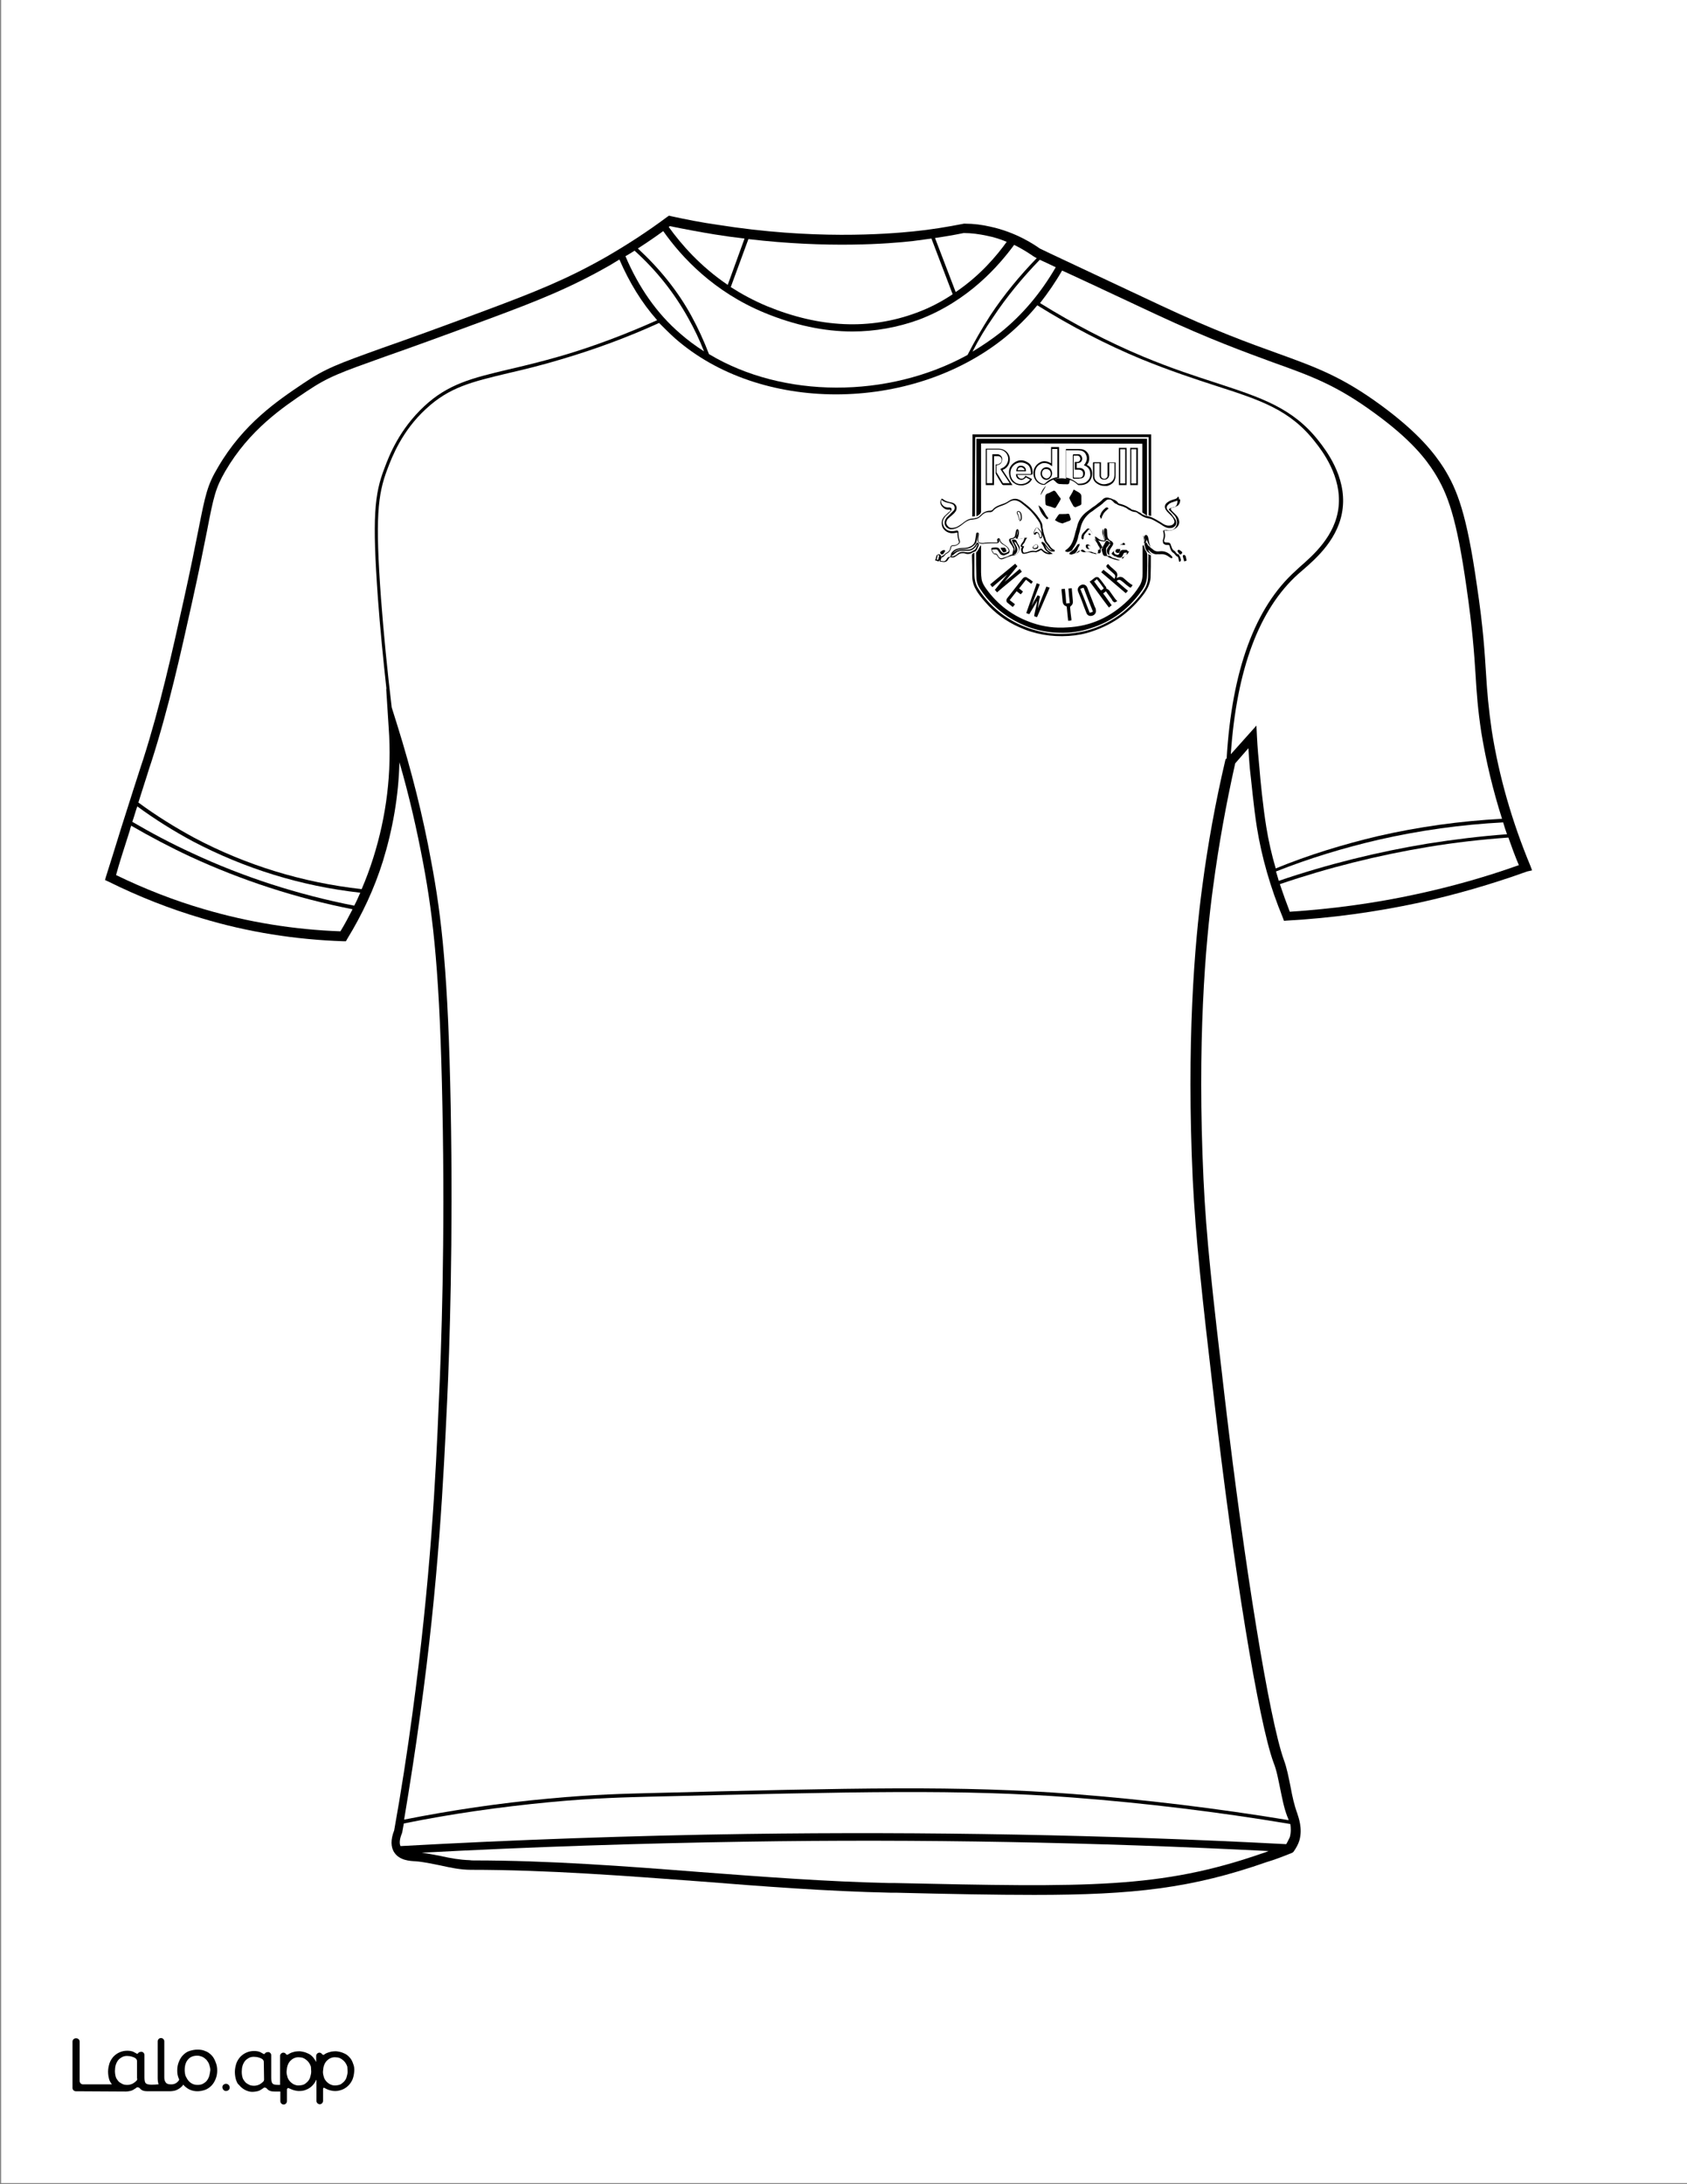 <?xml version="1.0" encoding="utf-8"?>
<!-- Generator: Adobe Illustrator 26.1.0, SVG Export Plug-In . SVG Version: 6.00 Build 0)  -->
<svg version="1.1" id="Layer_4" xmlns="http://www.w3.org/2000/svg" xmlns:xlink="http://www.w3.org/1999/xlink" x="0px" y="0px"
	 viewBox="0 0 612 792" style="enable-background:new 0 0 612 792;" xml:space="preserve">
<rect x="0" y="0" width="612" height="792" fill="#808080" stroke="none"/>
<style type="text/css">
	.st0{fill:#FFFFFF;}
	.st1{fill:none;stroke:#000000;stroke-width:0;stroke-linecap:round;stroke-linejoin:round;}
	.st2{fill:#010101;}
</style>
<g id="black">
	<rect x="26.3" y="23.3" width="568.4" height="739.8"/>
</g>
<g id="color">
	<path class="st0" d="M391.5,170.3c-0.3,0-0.6,0-1,0h-0.6v-2.8h0.5c0.2,0,0.4,0,0.5,0c0.5,0,1-0.5,1-1.1c0-0.6-0.4-1.1-0.9-1.2
		c-0.4,0-0.8,0-1.2,0c-0.1,0-0.2,0-0.3,0v2.6c0,1.7,0,3.5,0,5.3c0.2,0.1,0.3,0.1,0.3,0.1c0.3,0,0.6,0,1,0c0.2,0,0.5,0,0.8,0
		c0.9,0,1.4-0.5,1.3-1.5C392.9,170.8,392.3,170.4,391.5,170.3z"/>
	<path class="st0" d="M395.5,171.7c0-1.1-0.5-1.9-1.3-2.5l-1-0.5l0.3-0.4c0.1-0.1,0.2-0.2,0.2-0.3c0.6-0.9,0.8-2,0.3-3
		c-0.3-0.9-1.1-1.5-1.9-1.6c-0.3,0-0.6-0.1-1-0.1c-1.2,0-2.3,0-3.4,0h-0.8c0,0,0,0-0.1,0v9.9h0.1c1.5,0.3,2.9,1.1,4.1,2.1l0.1,0.1
		c0.9,0,1.9,0,2.9-0.6C395.1,174,395.7,172.9,395.5,171.7z M391.8,173.5c-0.3,0.1-0.6,0.1-0.9,0.1c-0.3,0-0.6,0-1,0
		c-0.1,0-0.1,0-0.2,0s-0.3,0-0.4-0.1s-0.1-0.2-0.1-0.3c0-1.7,0-3.5,0-5.3v-2.7c0-0.1,0-0.1,0-0.2l0.1-0.2l0.2-0.1c0.2,0,0.3,0,0.5,0
		c0.4,0,0.9,0,1.2,0c0.8,0,1.4,0.8,1.4,1.6c0,0.9-0.6,1.5-1.4,1.6c-0.2,0-0.4,0-0.6,0v1.8h0.1c0.3,0,0.6,0,1,0
		c1.1,0,1.9,0.8,1.9,1.8C393.6,172.8,393,173.5,391.8,173.5z"/>
	<path class="st0" d="M380.9,168.5c-0.6-0.4-1.4-0.6-2-0.6c-0.5,0-1.1,0.1-1.5,0.4c-1.3,0.6-2.1,2.1-1.9,3.9c0.1,1.7,1.4,3,3,3.3
		c0.3,0,0.4,0,0.6-0.2c0.3-0.3,0.6-0.5,0.9-0.8c1.1-0.8,2.3-1.3,3.6-1.5v-10.2h-1.9v6.3l-0.5-0.4C381,168.6,380.9,168.6,380.9,168.5
		z M381.7,171.7c-0.1,1.3-1.1,2.3-2.1,2.3c-1.2,0-2.1-1.1-2.1-2.3c0-1.3,1-2.3,2.1-2.3c0.5,0,1.1,0.2,1.5,0.6
		C381.5,170.5,381.7,171.2,381.7,171.7z"/>
	<path class="st0" d="M379.6,170.1c-1-0.1-1.6,0.6-1.6,1.6c0,1,0.8,1.7,1.6,1.8c0.9,0,1.6-0.9,1.6-1.7c0-0.5-0.2-1-0.5-1.3
		C380.3,170.2,380,170.1,379.6,170.1z"/>
	<path class="st0" d="M370.4,169.4c-0.3,0-0.6,0.1-0.9,0.3c-0.2,0.2-0.3,0.4-0.3,0.8h2.5c0-0.2-0.1-0.4-0.3-0.6
		C371.1,169.7,370.8,169.4,370.4,169.4z"/>
	<path class="st0" d="M379.7,187.5c-0.3-0.4-0.5-0.9-0.9-1.3"/>
	<path class="st0" d="M377.8,184.5"/>
	<path class="st0" d="M390.1,198.2c-0.3,0.4-0.6,0.8-0.9,1.2c0,0,0,0,0,0c0.2-0.2,0.5-0.5,0.7-0.7c0-0.1,0.1-0.1,0.1-0.2
		C390,198.4,390.1,198.3,390.1,198.2z"/>
	<path class="st0" d="M345,201.1c0-0.2,0-0.3,0.1-0.5c0.4-0.6,1-1.2,1.8-1.5c0.9-0.3,1.7-0.4,2.6-0.4c0.8,0,1.6-0.1,2.4-0.5
		c1.2-0.5,1.8-1.4,1.9-2.5c0.1-0.6,0.2-1.3,0.3-1.9v-0.2c0-0.2,0.2-0.4,0.2-0.4c0.1-0.1,0.2-0.1,0.4-0.1c0.3,0.1,0.5,0.3,0.4,0.8
		c-0.1,0.5-0.2,1.1-0.2,1.5c0,0.5,0,1,0.2,1.2c0.2,0.2,0.6,0.3,1.3,0.3c0,0,0,0,0.1,0c0.3,0,0.5,0,0.9-0.1c0.6,0,1.3-0.1,2-0.1
		c0.4,0,0.8,0,1.2,0c0.2,0,0.5,0,0.8,0s0.4,0,0.4-0.1c0.1-0.1,0.1-0.3,0-0.5s-0.2-0.6,0.3-0.9c0.2-0.1,0.3,0,0.4,0
		c0.2,0.1,0.2,0.3,0.3,0.5c0.1,0.5,0.4,1,1,1.4c0.3,0.2,0.5,0.4,0.9,0.6l0.1,0.1c0.8,0.5,1.2,1.1,1.4,1.7c0.1,0.5,0,1-0.4,1.2
		c-0.4,0.2-0.9,0.4-1.3,0.6c-0.6,0.2-1.3,0-1.7-0.5c-0.2-0.3-0.5-0.8-0.8-1.2c-0.2-0.3-0.4-0.4-0.8-0.4c-0.4,0-0.9,0.1-1.3,0.1
		c-0.1,0-0.1,0-0.1,0s0,0,0.1,0.1v0.1c0.2,0.3,0.4,0.8,0.6,1.1c0,0.1,0.1,0.1,0.2,0.1c0.8-0.1,1.1,0.3,1.4,0.9
		c0.1,0.2,0.3,0.5,0.5,0.6c0.2,0.2,0.5,0.3,1,0.2l0.3-0.1c0.9-0.3,1.7-0.5,2.5-1c0.2-0.1,0.4-0.2,0.8-0.2l0.4-1.6
		c0.1-0.3,0.1-0.6-0.1-0.9c-0.2-0.4-0.4-0.9-0.8-1.3l-0.3-0.5c-0.3-0.5-0.4-0.9-0.3-1.2c0.1-0.3,0.5-0.4,1.1-0.5
		c0.5-0.1,0.9-0.3,1-0.8c0.1-0.3,0.1-0.6,0.2-1c0.1-0.3,0.1-0.5,0.2-0.9c0-0.1,0.1-0.3,0.2-0.3l0.1-0.1l0.2-0.2l0.2,0.2
		c0,0,0,0.1,0.1,0.1c0.1,0.1,0.2,0.2,0.2,0.4c0.1,0.9,0,1.7-0.4,2.5c0,0.1-0.1,0.2-0.1,0.3c0.1,0,0.3,0,0.4,0.1h0.1l0.6-0.1
		c0.5-0.1,1.1-0.2,1.6-0.3c0.1,0,0.2,0,0.3,0h0.1h0.4l-0.2,0.3c-0.1,0.1-0.1,0.2-0.2,0.3c-0.1,0.2-0.2,0.4-0.3,0.6
		c-0.1,0.4-0.4,0.8-0.6,1c-0.2,0.2-0.4,0.4-0.5,0.8c0.1,0,0.2,0,0.3,0h0.1h0.3l-0.1,0.3v0.1c0,0.1-0.1,0.2-0.1,0.3
		c-0.3,0.3-0.3,0.8-0.2,1.2c0.1,0.4,0.2,0.5,0.6,0.5c0.5-0.1,1.1-0.2,1.5-0.4c0.9-0.3,1.6-0.4,2.5-0.2c0.1,0,0.1,0,0.1,0l0.2-0.1
		c0.3-0.2,0.6-0.3,1-0.5c0.5-0.3,0.8-0.4,1.2,0c0.1,0.1,0.1,0.1,0.2,0.2l0.1,0.1c0.6,0.5,1.3,0.9,2.1,1c-0.6-0.4-1.5-1-1.8-1.9
		c-0.1-0.3-0.3-0.6-0.5-1c-0.1-0.1-0.2-0.3-0.3-0.4c0-0.1-0.1-0.1-0.1-0.2l-0.1-0.3l0.3-0.3l0.1,0.1c0.1,0,0.1,0.1,0.2,0.1
		c0.2,0.1,0.3,0.2,0.5,0.3c0.3,0.4,0.6,0.8,1,1.3c0.5,0.9,1.1,1.3,1.8,1.4c-0.6-0.4-1.1-1-1.5-1.6c-0.2-0.3-0.4-0.6-0.8-1
		c-0.1-0.1-0.2-0.3-0.3-0.4v-0.1c-0.1-0.1-0.1-0.2-0.2-0.3c-0.4-1.2-1-2.8-1.2-4.4c0-0.1,0-0.3-0.1-0.4c-0.1-0.8-0.2-1.4-0.5-1.9
		c-0.9-1.5-2-2.9-3.2-4.2c-1.1-1.1-2.3-2-3.4-2.9c-1.6-1.2-3-1.3-4.5-0.3c-0.6,0.4-1.5,0.9-2.4,1.2c-1.2,0.4-2.5,0.9-3.3,1.9
		c-0.3,0.4-0.9,0.6-1.5,0.5c-0.8,0-1.4,0.2-2,0.6c-0.3,0.2-0.6,0.5-1,0.9c-0.6,0.6-1.4,1-2.3,1.1c-0.2,0-0.4,0.1-0.6,0.1
		c-0.2,0-0.5,0.1-0.8,0.1c-1.1,0.2-1.9,0.8-2.9,1.6c-1,0.8-1.8,1.3-2.8,1.6c-0.6,0.2-1.3,0.2-1.7,0.2c-0.9-0.2-1.6-0.8-1.9-1.6
		c-0.3-0.9,0-1.8,0.6-2.6c0.3-0.3,0.5-0.5,0.9-0.9c0.2-0.2,0.4-0.3,0.5-0.5c0.1-0.1,0.2-0.2,0.3-0.3c0.3-0.3,0.6-0.6,1-1
		c0.2-0.3,0.3-0.8,0.2-1.2c-0.1-0.4-0.3-0.8-0.8-1c-0.4-0.2-0.8-0.3-1.2-0.4c-1.2-0.2-2-0.5-2.8-1.2c-0.2,0.6-0.1,1.3,0.4,1.9
		c0.5,0.6,1.3,1,2.3,0.9c0.5,0,0.9,0.1,1,0.5c0.1,0.4-0.2,0.8-0.3,0.9c-0.2,0.2-0.4,0.3-0.5,0.5c-0.4,0.4-1,0.9-1.4,1.3
		c-0.3,0.4-0.6,0.8-0.8,1.2c-0.3,0.9-0.2,1.7,0.2,2.5c0.4,0.8,1.2,1.4,2,1.6c0.9,0.2,1.7,0.1,2.6-0.1c0.2-0.1,0.4,0,0.5,0.1
		c0.1,0.1,0.2,0.2,0.2,0.5c0,1.1,0.1,2.1,0.5,3.1c0.1,0.3,0,0.8-0.2,1c-0.5,0.4-1.2,0.9-2,0.9c-0.8,0-0.8,0-1,0.8
		c-0.2,0.9-0.8,1.6-1.7,2c-0.1,0.1-0.3,0.2-0.4,0.4c-0.3,0.3-0.6,0.8-1.2,0.9c0,0-0.1,0-0.1,0.1c-0.2,0.3-0.3,0.8-0.4,1.2h0.1
		c0.2,0,0.5,0.1,0.8,0.1c0.5,0.1,0.9-0.1,1.2-0.6c0.1-0.1,0.1-0.2,0.2-0.3c0.3-0.5,0.6-0.8,1.2-0.6l0.1-0.4
		C345,201.2,345,201.2,345,201.1z M375,193.6c0-0.1,0-0.1,0-0.2c0-0.2,0-0.3,0.1-0.5c0.1-0.4,0.3-0.9,0.5-1.2
		c0.1-0.2,0.3-0.4,0.5-0.4s0.4,0.1,0.5,0.2c0.1,0.1,0.2,0.2,0.3,0.3c0.5,0.5,1.1,1.2,1.2,2c0,0.3,0,0.6-0.1,1c0,0.2-0.2,0.3-0.3,0.3
		c0,0-0.1,0-0.1,0.1l-0.2,0.1l-0.1-0.2c0,0,0,0-0.1-0.1s-0.2-0.2-0.2-0.3c0-0.5-0.2-1-0.5-1.3c-0.2-0.2-0.2-0.2-0.3-0.2
		c0,0-0.1,0-0.2,0.2l-0.4,0.5l-0.5-0.1V193.6z M374.8,198.2c0.1-0.2,0.3-0.4,0.6-0.6c0.5-0.4,1-0.1,1.1,0.1s0.2,0.5,0.1,0.8
		c-0.1,0.3-0.3,0.5-0.5,0.5c-0.1,0-0.3,0.1-0.5,0.1c-0.1,0-0.1,0-0.3,0c-0.1,0-0.1,0-0.1,0c-0.1,0-0.3-0.1-0.4-0.2
		C374.5,198.6,374.6,198.3,374.8,198.2z M369.1,185.4c0.1-0.1,0.5-0.3,1,0.2c0.5,0.5,0.6,1.3,0.6,2v0.2c0,0.2,0,0.4-0.1,0.6
		c0,0.1-0.1,0.2-0.2,0.3c0,0,0,0-0.1,0.1L370,189l-0.2-0.4c0-0.1-0.1-0.1-0.1-0.2c0-0.2-0.1-0.3-0.1-0.5c-0.1-0.2-0.1-0.5-0.2-0.8
		c-0.1-0.2-0.2-0.4-0.3-0.5c0-0.1-0.1-0.2-0.1-0.2C368.8,185.9,368.8,185.6,369.1,185.4z"/>
	<path class="st0" d="M354,198.9c0.2-0.4,0.4-0.9,0.6-1.3c0.1-0.2,0.1-0.2,0.1-0.2s0,0-0.1-0.1l-0.1,0.1c-0.2,0.2-0.3,0.5-0.5,0.8
		c-0.8,1-1.6,1.5-2.8,1.5h-0.8c-0.4,0-0.9,0-1.2,0c-1.3,0-2.4,0.5-3.2,1.4c-0.1,0.1-0.2,0.2-0.4,0.2c0,0-0.1,0-0.1,0.1l-0.5,0.3
		c0.1,0,0.1,0,0.2,0c0.3,0.1,0.6,0,0.9-0.1c0.5-0.2,1-0.5,1.4-0.9c0.5-0.4,1.1-0.6,1.7-0.6c0.3,0,0.6,0,1,0.1
		c1.1,0.2,1.8,0.1,2.6-0.4c0.2-0.1,0.4-0.3,0.6-0.3C353.6,199.3,353.9,199.2,354,198.9z"/>
	<path class="st0" d="M374,171.3c-0.1-1.5-0.6-2.6-1.7-3.1c-0.5-0.3-1.2-0.5-1.9-0.5c-0.8,0-1.5,0.2-2.1,0.6c-1.4,1-1.9,2.3-1.7,3.9
		c0.2,1.2,0.8,2.1,1.6,2.7c0.9,0.6,2,0.8,3.2,0.5c1-0.2,1.7-0.8,2.3-1.5l-1.5-0.8c-0.9,1-1.7,1-2.3,0.8c-0.9-0.3-1.3-1-1.3-1.8v-0.2
		h4.9c0.2,0,0.4,0,0.5,0C374,171.8,374,171.5,374,171.3z M372.1,170.9h-3.4v-0.2c0-0.5,0.2-1,0.5-1.4c0.3-0.3,0.8-0.5,1.3-0.4
		c0.5,0,1,0.2,1.3,0.6c0.3,0.3,0.4,0.8,0.4,1.3L372.1,170.9z"/>
	<path class="st0" d="M362,168.6c0,0.1-0.2,0.1-0.5,0.1c0,0,0,0,0,0c0,0,0,0,0,0v0.4c0,0.8,0,1.4,0,2.1c0,0,0,0.1,0.1,0.2l0.1,0.2
		c0.8,1.2,1.4,2.4,2.1,3.5c0,0,0.1,0.1,0.2,0.1c0.5,0,1,0,1.5,0h0.8l-3.4-5.1l0.3-0.2c0.1,0,0.1-0.1,0.2-0.1c1.6-0.6,2.6-2.3,2.3-4
		c-0.3-1.6-1.7-2.8-3.4-2.8c-1.4,0-2.7,0-4.1,0c-0.1,0-0.1,0-0.2,0v12.2h2v-10.5h0.2c0.2,0,0.3,0,0.5,0c0.4,0,0.8,0,1.2,0
		c1,0.1,1.7,0.9,1.7,1.8C363.6,167.6,363,168.4,362,168.6z"/>
	<path class="st0" d="M368.1,201.2c0.4,0,0.8-0.2,0.9-0.5c0.1-0.2,0.2-0.4,0.3-0.5c0.1-0.2,0.2-0.3,0.3-0.5c0.2-0.3,0.1-0.8-0.1-1.2
		l-0.1-0.2c-0.2-0.4-0.5-0.9-0.8-1.4c-0.1-0.2-0.2-0.3-0.4-0.3c-0.1-0.1-0.2-0.1-0.3-0.1l0.9,1.7c0.5,1,0.3,1.9-0.4,2.7
		c-0.1,0.1-0.2,0.1-0.3,0.1c0,0-0.1,0-0.1,0.1l-0.3,0.2C367.7,201.2,367.9,201.2,368.1,201.2z"/>
	<path class="st0" d="M389.2,199.4c-0.2,0.1-0.3,0.3-0.5,0.4c0,0,0.1,0,0.1,0C389,199.6,389.1,199.5,389.2,199.4z"/>
	<path class="st0" d="M340.4,201.2c0,0-0.1,0.1-0.2,0.1c0,0-0.1,0.1-0.1,0.3c0,0.1,0,0.3-0.1,0.4c0,0.1,0,0.3-0.1,0.4
		c0,0.3,0,0.4-0.1,0.5c0.1,0,0.2,0.1,0.4,0.1h0.1l0.1-0.3c0.1-0.4,0.2-0.8,0.3-1.2C340.7,201.5,340.7,201.4,340.4,201.2z"/>
	<path class="st0" d="M265.1,104.1c3.9,2.5,8.3,4.9,13.1,6.9c19.2,7.9,37.4,8.7,54.3,2.4c4.9-1.8,9.2-4.1,13.1-6.7l-7.7-20.2
		c-2.2,0.3-4.5,0.6-6.7,0.9c-8.8,1-30.8,2.7-59.7-0.7L265.1,104.1z"/>
	<path class="st0" d="M128.5,328.4c0.8-1.5,1.5-3.1,2.2-4.7c-21.6-2.4-42-8.8-60.7-18.6c-6.9-3.7-13.8-8-20.2-12.7
		c-0.6,1.7-1.1,3.6-1.8,5.6c7,4.1,14.2,7.9,21.6,11.3C88.2,318,108.1,324.4,128.5,328.4z"/>
	<path class="st0" d="M246.7,120.9c2.7,2.4,5.6,4.5,8.7,6.5c-1.6-4.1-3.5-8.1-5.7-12c-5.1-9.2-11.6-17.4-19.5-24.5
		c-1.1,0.7-2.2,1.4-3.3,2C231.6,104,238.2,113.6,246.7,120.9z"/>
	<path class="st0" d="M264,103.3l6.1-16.8c-3.5-0.4-7.2-0.9-10.9-1.5c-5.5-0.9-10.8-1.9-16.2-3c-0.1,0.1-0.3,0.2-0.4,0.3
		C247.2,88.7,254.1,96.6,264,103.3z"/>
	<path class="st0" d="M346.7,105.9c8.9-6,14.9-13.2,18.5-18.2c-2.1-0.9-4.5-1.7-7.1-2.2c-2.8-0.6-5.6-1-8.5-1
		c-3.4,0.7-6.9,1.3-10.4,1.8L346.7,105.9z"/>
	<path class="st0" d="M462.9,316c0.3,1.1,0.7,2.2,1,3.4c17.6-6,35.8-10.5,54-13.5c9.5-1.5,19.2-2.7,28.8-3.4c-0.5-1.4-1-2.9-1.4-4.3
		c-15.2,0.8-30.3,2.9-45.2,6.3C487.6,307.4,475,311.2,462.9,316z"/>
	<path class="st0" d="M333.4,115.9c-7.7,2.8-15.9,4.3-24.2,4.3c-10.3,0-21-2.3-31.9-6.8c-18.4-7.6-30-20.1-36.7-29.6
		c-3,2.2-6.1,4.3-9.2,6.3c7.8,7.2,14.5,15.4,19.5,24.6c2.4,4.4,4.5,9,6.3,13.7c26.8,16.1,64.9,16.2,93.8,0.3
		c2.5-4.9,5.3-9.7,8.3-14.4c4.9-7.4,10.6-14.3,16.8-20.7c-0.6-0.3-0.8-0.4-0.9-0.5l-0.2-0.1c-1.2-0.8-3.6-2.5-7.1-4.2
		C362.3,96.4,351.3,109.1,333.4,115.9z"/>
	<path class="st0" d="M377.2,94.2c-6.2,6.4-12,13.4-16.9,20.8c-2.8,4-5.3,8.2-7.5,12.5c3.5-2.1,6.9-4.4,10.1-6.9
		c8-6.4,14.7-14.4,20.1-23.7C380.2,95.6,378.4,94.7,377.2,94.2z"/>
	<path class="st0" d="M396.9,210.8c0.9,1.2,1.6,2.3,2.5,3.3c0.4-0.2,0.8-0.4,1-0.8c-0.9-1.2-1.6-2.3-2.5-3.3
		C397.6,210.3,397.3,210.6,396.9,210.8z"/>
	<rect x="410.4" y="162.9" class="st0" width="1.8" height="12.4"/>
	<rect x="406.4" y="162.9" class="st0" width="1.8" height="12.4"/>
	<path class="st0" d="M398.9,172.4c0-1,0-1.8,0-2.8v-1.4c0-0.1,0-0.1,0-0.2h-1.9v1.1c0,1.2,0,2.5,0,3.6c0,0.9,0.4,1.6,1.2,2.1
		c1.1,0.8,2.3,1,3.5,0.6c1.7-0.4,2.6-1.5,2.6-3.2v-4.1c0-0.1,0-0.1,0-0.2h-1.9v1.4c0,1,0,1.8,0,2.8c0,0.2,0,0.4-0.1,0.6
		c-0.2,0.8-1,1.3-1.8,1.2C399.5,173.9,398.9,173.3,398.9,172.4z"/>
	<path class="st0" d="M389.3,651.8c-40.5-3.1-78.6-2.1-154.2-0.3c-6.8,0.2-19.3,0.4-36,2c-17.7,1.7-35.4,4.2-52.6,7.7
		c-0.2,1.1-0.4,2.2-0.6,3.3l-0.1,0.3c-0.8,1.9-1,3.6-0.5,4.6c41.6-2.3,83.8-3.8,125.5-4.4c65-0.9,130.9,0.3,195.8,3.7
		c0.5-0.8,0.9-1.7,1.3-2.5c0.5-1.8,0.4-3.4,0.2-4.8C441.9,657,415.4,653.8,389.3,651.8z"/>
	<path class="st0" d="M140.1,249.7l0.1,0.2c-1.2-11-2.3-22-3.1-32.9c-2.1-29.3-1.3-37.8,2.4-47.3c1.7-4.6,5.4-14,14.4-22.4
		c8.7-8.1,17.4-10.2,30.4-13.3c5.6-1.3,11.9-2.8,19.5-5c11.6-3.4,23.2-7.8,34.6-12.9c-5.6-6.3-10.1-13.7-13.7-22
		c-1.1,0.7-2.2,1.3-3.3,2c-14.5,8.3-26.4,13-44.2,19.6c-17.3,6.4-28.9,10.6-37.5,13.6c-16.5,5.9-20.5,7.3-28.3,12.5
		c-8.8,5.9-20.9,14-29.7,29.1c-3.5,6.1-4.2,9.1-6.6,21.6c-1.2,6-2.8,14.1-5.4,25.8c-4.2,18.9-8.5,38.4-14.8,58l-0.8,2.4
		c-0.8,2.7-2.2,6.8-3.9,12.3c6.5,4.8,13.3,9,20.3,12.8c18.7,9.9,39.1,16.2,60.7,18.6c1.6-3.7,3-7.5,4.2-11.3
		c4.8-15.2,6.8-31.1,5.6-47.3L140.1,249.7z"/>
	<path class="st0" d="M69,310.6c-7.3-3.4-14.5-7.2-21.4-11.2c-0.2,0.6-0.4,1.1-0.5,1.7c-2.1,6.6-3.9,12.1-5,16.2
		c10.3,5,21,9.2,32,12.4c16,4.7,32.6,7.4,49.4,8c1.6-2.6,3-5.3,4.4-8C107.5,325.7,87.6,319.2,69,310.6z"/>
	<path class="st0" d="M270.8,667.8c-39,0.6-78.6,1.9-117.8,4c2.4,0.3,4.7,0.8,6.9,1.2c3.5,0.8,7,1.4,10.4,1.5
		c0.6,0.1,1.1,0.1,1.6,0.1c27.3,0,55.1,2.1,81.9,4.2c22.6,1.7,45.9,3.5,68.9,4h2c70.1,1.5,96.2,2.1,133.3-10.8
		c0.7-0.2,1.5-0.5,2.2-0.8C397.4,668,333.8,666.8,270.8,667.8z"/>
	<path class="st0" d="M445,275c1.9-32,10.3-54.8,25-68c0.4-0.4,1-0.9,1.5-1.4c4.8-4.2,13-11.3,14.1-21.8c1.2-11-6-20.4-8.4-23.4
		c-9.1-11.8-19.9-15.3-36.4-20.6c-7.7-2.5-16.5-5.4-26.8-9.6c-12.8-5.3-25.5-11.9-37.7-19.5c-3.6,4.4-7.6,8.3-11.9,11.8
		c-16.9,13.6-39.2,20.5-61.1,20.5c-21.8,0-43-6.8-58.4-20.3c-2-1.8-3.9-3.7-5.8-5.6c-11.6,5.3-23.4,9.6-35.2,13.1
		c-7.6,2.3-13.9,3.8-19.5,5.1c-13.4,3.2-21.4,5.1-29.9,13c-8.7,8-12.3,17.4-14,21.9c-3.5,9.2-4.4,17.7-2.3,46.6
		c1,13.1,2.3,26.4,3.9,39.7l2.1,6.7c5,16,9.2,32.5,12.2,49c3.9,20.5,6.2,41.6,7.1,88.9c0.9,48.7-0.4,88-1.3,107.1
		c-1.3,27.4-3,64.9-9.8,113.7c-1.7,12.6-3.7,25.3-5.8,37.9c17.1-3.4,34.7-6,52.2-7.6c16.7-1.6,29.4-1.8,36.1-2
		c75.7-1.9,113.7-2.8,154.3,0.3c25.9,2,52.3,5.2,78.3,9.5c-0.2-0.5-0.3-1-0.5-1.3c-1.3-3.4-1.9-6.9-2.6-10.2s-1.2-6.4-2.4-9.4
		c-5.4-14.7-14.5-70.2-21.6-132c-4.5-38.5-6.6-57.8-7.7-79.3c-2.3-49.5,0.6-85.4,3.5-106.7c2-15.2,4.8-30.5,8.3-45.4l0.1-0.4
		L445,275z M352.8,157.5c21.6,0,43.2,0,64.8,0c0,9.9,0,19.7,0,29.6c-0.3-0.1-0.5-0.1-0.9-0.2c0-9.4,0-19,0-28.4c-21,0-41.9,0-62.9,0
		c-0.1,9.6-0.1,19.2-0.1,28.7c-0.3,0-0.6,0.1-1,0.1C352.8,177.4,352.8,167.5,352.8,157.5z M355.9,160.8c0,0.2,0,0.3,0,0.5
		c0,8,0,16.2,0,24.2c0,0.3-0.1,0.5-0.3,0.8c-0.4,0.3-0.9,0.8-1.4,0.9c0-9.3,0-18.8,0-28.1c20.7,0,41.3,0,61.9,0c0,9.3,0,18.5,0,27.9
		c-0.6-0.4-1.2-0.8-1.6-1.1c-0.1,0-0.1-0.2-0.1-0.3c0-1.2,0-2.3,0-3.4c0-7,0-13.8,0-20.8c0-0.2,0-0.3,0-0.5
		C394.9,160.8,375.4,160.8,355.9,160.8z M412.8,162.4v13.5H410v-13.5H412.8z M408.7,162.4v13.5h-2.8v-13.5H408.7z M400.5,173.6
		c0.5,0.1,1.1-0.3,1.3-0.9c0-0.1,0-0.3,0-0.4c0-1,0-1.8,0-2.8v-1.8h2.9v0.3c0,0.1,0,0.2,0,0.3v4.1c0,2-1,3.2-3,3.8
		c-0.3,0-0.8,0-1.1,0c-1,0-1.8-0.3-2.7-0.9c-0.9-0.6-1.4-1.5-1.4-2.5c0-1.2,0-2.5,0-3.6v-1.1c0-0.1,0-0.1,0-0.2l0.1-0.3h2.8v0.3
		c0,0.1,0,0.2,0,0.3v1.4c0,1,0,1.8,0,2.8C399.4,173.1,399.8,173.5,400.5,173.6z M389.9,183.8c-0.2,0-0.4-0.1-0.5-0.3
		c-0.5-0.9-1-1.7-1.4-2.7c-0.1-0.1-0.1-0.3,0-0.5c0.3-0.6,0.8-1.3,1.1-1.9l0.4-0.9l0.9,0.5c0.5,0.3,1.2,0.6,1.6,1.1
		c0.2,0.2,0.3,0.6,0.3,0.9c0,0.8,0,1.6,0,2.7c0,0.2-0.2,0.4-0.4,0.5c-0.6,0.3-1.3,0.5-1.9,0.8C390,183.8,390,183.8,389.9,183.8z
		 M387.6,213.4c0.3,0,0.8-0.1,1.2-0.1c0,0.4,0.1,0.8,0.1,1.2c0.1,1.1,0.2,2.1,0.3,3.3c0.1,0.9-0.1,1.5-0.8,2
		c-0.1,0.1-0.2,0.3-0.2,0.4c0.1,1.5,0.3,3,0.5,4.5c-0.1,0-0.1,0.2,0,0.3c-0.4,0-0.8,0.1-1.2,0.1c-0.1-0.6-0.1-1.3-0.2-1.9
		c-0.1-1.1-0.2-2-0.3-3.1c0-0.1-0.1-0.3-0.3-0.3c-0.8-0.3-1.1-0.9-1.2-1.6c-0.1-1.4-0.3-2.7-0.4-4.1c0-0.2,0-0.3,0-0.5
		c0.4,0,0.8-0.1,1.2-0.1c0.2,1.7,0.4,3.4,0.5,5.3c0.4,0,0.8-0.1,1.3-0.1C387.9,216.9,387.7,215.2,387.6,213.4z M404,208
		c-0.6-0.5-1.3-1.2-1.9-1.7c-1-0.9-1-1.1-0.1-1.8c0.3,0.3,0.5,0.6,0.9,1c0.5,0.4,1.1,0.9,1.6,1.4c0.8,0.6,1.1,1.5,0.6,2.6v0.1
		c0.3-0.1,0.6-0.3,1-0.4c0.6-0.1,1.2,0.1,1.6,0.5c0.6,0.5,1.3,1.2,2,1.7c0.3,0.3,0.8,0.5,1.2,0.8c-0.2,0.2-0.4,0.5-0.6,0.8
		c-0.1,0.1-0.3,0.1-0.4,0c-0.2-0.1-0.4-0.2-0.6-0.4c-0.9-0.6-1.6-1.4-2.5-2c-0.6-0.5-1.2-0.5-1.7,0.1c1.4,1.2,2.7,2.4,4.1,3.5
		c-0.2,0.3-0.5,0.5-0.8,0.9c-3-2.6-5.9-5-8.9-7.6c0.2-0.3,0.5-0.5,0.8-0.9c1.4,1.1,2.7,2.1,4,3.3C404.7,209.1,404.7,208.6,404,208z
		 M401.1,212.7c0.2,0,0.2,0.4,0.3,0.8c0.4,0,0.6,0.3,1,0.6c0.6,0.9,1.3,1.8,1.9,2.7c0.3,0.4,0.6,0.8,1,1.1c-0.1,0.1-0.2,0.2-0.4,0.3
		c-0.5,0.3-0.6,0.3-1.1-0.1c-0.2-0.2-0.4-0.5-0.5-0.8c-0.6-0.9-1.3-1.7-1.9-2.6c-0.1-0.1-0.1-0.2-0.2-0.3c-0.3,0.2-0.6,0.5-1,0.8
		c1.1,1.4,2,2.8,3.1,4.3c-0.3,0.2-0.6,0.4-1,0.8c-2.4-3.1-4.6-6.3-7-9.4c0.8-0.5,1.4-1.1,2-1.5c0.5-0.3,1.2-0.2,1.5,0.3
		C399.6,210.6,400.4,211.7,401.1,212.7z M396.6,218.6c0.3,0.8,0.5,1.4,0.9,2.1c0,0.2,0,0.4,0.1,0.8c0,0.9-0.6,1.6-1.5,1.8
		c-0.9,0.2-1.7-0.2-2-1.1c-0.6-1.5-1.2-3-1.7-4.5c-0.4-1.1-0.9-2.1-1.3-3.2c-0.4-1.1,0.2-2.1,1.4-2.5c0.9-0.2,1.7,0.3,2,1.2
		C395.2,215.1,395.9,216.8,396.6,218.6z M409.2,217.7c1.6-1.6,3-3.3,4.2-5.3c0.9-1.4,1.1-3,1.1-4.5c0-3.2,0-6.5,0-9.8
		c0-0.1,0.1-0.3,0.1-0.4c0.3-0.1,0.3,0.1,0.4,0.3c0.2,0.6,0.3,1.4,0.8,1.9c0.3,0.5,0.4,1,0.4,1.6c0,2.4,0,4.8-0.1,7.2
		c0,2.3-0.9,4.2-2.3,6c-5,6.9-11.7,11.4-19.8,13.6c-3.5,1-7.2,1.3-10.8,1.1c-6.3-0.3-12.1-2.3-17.4-5.7c-4.1-2.7-7.5-6-10.2-10.1
		c-0.9-1.3-1.4-2.8-1.4-4.4c-0.1-2.9-0.1-5.8-0.1-8.7c0-0.1,0-0.2,0.1-0.3c0.6-0.5,0.9-1.4,1.3-2.1c0.1-0.1,0.2-0.2,0.3-0.3
		c0.1-0.2,0.1-0.2,0.1-0.2c0,0.1,0,0.3,0,0.4c0,3.2,0,6.3,0,9.5c0,0.9,0.1,1.6,0.2,2.5c0.2,1.3,0.9,2.4,1.6,3.4
		c4.3,6,10,10.2,16.9,12.5c4.1,1.4,8.3,1.9,12.5,1.6C395.8,227.1,403,223.7,409.2,217.7z M369.9,206.3c0.3,0.3,0.5,0.6,0.8,1
		c-3,2.5-6,4.9-9,7.5c-0.2-0.3-0.4-0.5-0.8-0.9c1.5-1.8,3-3.8,4.5-5.6c-1.8,1.5-3.5,3-5.4,4.6c-0.3-0.3-0.5-0.6-0.8-1
		c3.1-2.6,6.1-5,9.1-7.5c0.2,0.3,0.4,0.5,0.8,0.9c-1.5,1.9-3.1,3.8-4.7,5.7C366.3,209.4,368.1,207.9,369.9,206.3z M376.4,215.9
		c0.1,0,0.1,0,0.1,0c0.9,0.3,0.9,0.3,0.6,1.2c-0.2,1.1-0.4,2.1-0.6,3.2c0,0,0,0.1,0,0.2c1.1-2.7,2-5.1,3.1-7.8
		c0.4,0.1,0.8,0.3,1.2,0.4c-1.5,3.5-3.1,7.2-4.6,10.7c-0.3-0.1-0.5-0.2-0.9-0.3c-0.1,0-0.1-0.2-0.1-0.4c0.3-1.7,0.8-3.4,1.1-5.1
		c0-0.1,0-0.2,0.1-0.3c-1,1.7-2,3.3-3,5c-0.4-0.1-0.8-0.3-1.1-0.4c1.2-3.4,2.5-7.1,3.8-10.8c0.4,0.1,0.8,0.3,1.1,0.4
		c-1,2.6-2,5.1-3,7.8C374.9,218.4,375.6,217.2,376.4,215.9z M374.1,211.7c-0.6-0.5-1.3-1-1.9-1.5c-0.9,1.1-1.6,2.1-2.5,3.2
		c0.5,0.3,1,0.8,1.4,1.1c-0.2,0.3-0.4,0.6-0.8,1c-0.5-0.3-1-0.8-1.5-1.1c-0.9,1.1-1.6,2.1-2.5,3.2c0.6,0.5,1.3,1,1.9,1.5
		c-0.2,0.3-0.4,0.6-0.8,1c-0.6-0.5-1.4-1.1-2-1.6c-0.4-0.4-0.4-1.1,0-1.6c1.3-1.7,2.7-3.4,4-5.1c0.5-0.6,1.1-1.4,1.6-2
		s1.2-0.8,1.8-0.2c0.6,0.3,1.3,0.8,1.9,1.3C374.6,211,374.4,211.3,374.1,211.7z M385.6,189.8h-0.1c-1-0.2-1.8-0.5-2.6-1.1l-0.2-0.1
		l0.4-0.6c0.3-0.4,0.6-1,1-1.4c0.1-0.2,0.3-0.2,0.4-0.2c0.4,0,0.8,0,1.2,0c0.5,0,1.2,0,1.7-0.1c0.3,0,0.5,0.1,0.6,0.4
		c0.1,0.4,0.3,0.9,0.4,1.3c0.2,0.4-0.1,0.6-0.3,0.8l-1.1,0.4c-0.4,0.2-1,0.4-1.4,0.5C385.8,189.8,385.7,189.8,385.6,189.8z
		 M384.1,173.4h-0.2c-1.4,0.2-2.6,0.8-3.6,1.5c-0.3,0.2-0.6,0.4-0.9,0.6c-0.3,0.3-0.5,0.3-0.8,0.3c-0.1,0-0.2,0-0.3,0
		c-1.8-0.3-3.2-1.8-3.4-3.8c-0.2-1.8,0.8-3.5,2.3-4.3c1.4-0.8,2.7-0.5,4.1,0.3v-5.9h2.9V173.4z M387.8,173.9c0.1,0,0.4,0.1,0.3,0.3
		v0.1c-0.1,0.2-0.1,0.4-0.2,0.8c-0.1,0.3-0.3,0.5-0.6,0.5c-1,0-1.9,0-3-0.1c-0.2,0-0.4-0.1-0.6-0.2c-0.3-0.2-0.6-0.4-0.9-0.8
		l-0.8-0.6l0.4-0.1C384.4,173.3,386.1,173.3,387.8,173.9z M379.4,176.3c-0.6,1.1-1.2,2-1.8,3.1h-0.1c0.3-1.2,1-2.3,1.8-3.1H379.4z
		 M377.2,183.6c0.9,0.6,1.4,1.6,1.9,2.5c0.3,0.5,0.6,1.1,1.1,1.6l0.1,0.2l-0.4,0.4l-0.2-0.1c-1.4-1.2-2.3-2.6-2.8-4.4l-0.2-0.6
		L377.2,183.6z M379.7,183.3c-0.2-0.1-0.4-0.3-0.4-0.5c0-0.4-0.1-0.9-0.1-1.3v-0.5c0-0.1,0-0.2,0-0.4c0-0.4,0-0.9,0.2-1.2
		c0.2-0.3,0.6-0.5,1.1-0.6c0.1,0,0.3-0.1,0.4-0.2c0.2-0.1,0.4-0.2,0.6-0.3s0.4-0.2,0.6-0.3c0.1-0.1,0.4-0.2,0.8,0.2
		c0.2,0.3,0.5,0.6,0.8,1.1c0.3,0.4,0.6,0.9,1,1.3c0.1,0.2,0.1,0.5,0,0.6c-0.5,1-1.1,1.8-1.6,2.7c-0.1,0.2-0.3,0.3-0.5,0.3h-0.1
		C381.5,183.8,380.5,183.5,379.7,183.3z M391.8,175.9c-0.2,0-0.4,0-0.5,0c-0.2,0-0.3-0.1-0.4-0.2c-1.1-1.1-2.4-1.7-3.9-2
		c-0.1,0-0.1,0-0.2-0.1l-0.1-0.1v-0.2v-10.5h0.3c0.1,0,0.2,0,0.2,0h0.8c1.2,0,2.3,0,3.4,0c0.4,0,0.8,0.1,1.1,0.1
		c1.1,0.2,1.9,0.9,2.4,1.9c0.4,1.2,0.3,2.6-0.4,3.5c-0.1,0.1-0.1,0.2-0.2,0.3l0.4,0.2c1,0.5,1.5,1.6,1.5,2.9c0,1.4-0.6,2.7-1.6,3.4
		C393.6,175.8,392.7,175.9,391.8,175.9z M370.1,173.5c0.8,0.2,1.3,0,1.8-0.8l0.1-0.2l2.4,1.2l-0.1,0.2c-0.6,1.1-1.6,1.7-2.8,2
		c-0.3,0.1-0.8,0.1-1.1,0.1c-0.9,0-1.7-0.2-2.5-0.8c-1-0.6-1.6-1.7-1.8-3.1c-0.3-1.8,0.3-3.3,1.9-4.4c1.5-1,3.1-1.1,4.7-0.1
		c1.2,0.6,1.8,1.8,1.9,3.5c0,0.4,0,0.8-0.1,0.9s-0.4,0.2-0.9,0.2h-4.6C369.3,172.9,369.6,173.3,370.1,173.5z M363.4,166.8
		c0-0.8-0.5-1.3-1.3-1.4c-0.3,0-0.8,0-1.2,0c-0.1,0-0.2,0-0.3,0v10.5h-3v-13.2h0.3c0.1,0,0.2,0,0.3,0c1.4,0,2.7,0,4.1,0
		c2,0,3.6,1.3,4,3.2c0.3,2-0.8,3.9-2.6,4.5l3.6,5.5h-1.6c-0.3,0-0.5,0-0.6,0c-0.3,0-0.6,0-1,0c-0.2,0-0.5-0.1-0.6-0.3
		c-0.8-1.2-1.5-2.4-2.1-3.5l-0.1-0.2c-0.1-0.1-0.1-0.3-0.1-0.4c0-0.8,0-1.4,0-2.1v-1h0.2c0.1,0,0.2,0,0.3,0c0.2,0,0.4,0,0.5-0.1
		C363,168,363.5,167.4,363.4,166.8z M341.3,200c0.3-0.2,0.5-0.4,0.9-0.5c0.2-0.1,0.3-0.1,0.5,0s0.2,0.3,0.1,0.5
		c-0.2,0.3-0.4,0.5-0.6,0.9c-0.2,0-0.3,0.1-0.5,0.2c-0.2-0.1-0.4-0.2-0.5-0.4C341,200.4,341,200.2,341.3,200z M350.1,200.7
		c-0.2-0.1-0.5-0.1-0.9-0.1c-0.5,0-1,0.1-1.4,0.4c-0.4,0.3-0.9,0.6-1.5,1c-0.4,0.2-1,0.1-1.1,0.1c-0.6-0.1-0.6-0.1-1,0.4
		c-0.1,0.1-0.1,0.2-0.2,0.3c-0.4,0.8-1,1-1.5,1c-0.1,0-0.1,0-0.2,0c-0.2,0-0.5-0.1-0.8-0.1l-0.6-0.1v-0.2c0-0.2,0-0.3,0-0.5
		c0,0,0,0.1,0,0.1l-0.4,0.6l-0.3-0.1c-0.1,0-0.2,0-0.2-0.1c-0.1,0-0.3-0.1-0.4-0.1l-0.4-0.1l0.1-0.2c0-0.1,0-0.1,0.1-0.2
		c0-0.1,0.1-0.2,0.1-0.3c0-0.1,0-0.3,0.1-0.4c0-0.1,0-0.3,0.1-0.4c0-0.2,0.1-0.4,0.3-0.5c0,0,0.4-0.3,0.8-0.2c0.2,0.1,0.8,0.4,0.5,1
		c0,0.1-0.1,0.3-0.1,0.4c0.1-0.2,0.1-0.3,0.2-0.5c0.1-0.1,0.2-0.3,0.4-0.3c0.3-0.1,0.5-0.3,0.9-0.6c0.2-0.3,0.4-0.4,0.6-0.5
		c0.8-0.4,1.3-1,1.4-1.7c0.2-1,0.5-1.1,1.4-1.1c0.8,0,1.3-0.4,1.7-0.8c0.1-0.1,0.1-0.3,0.1-0.4c-0.4-1.1-0.6-2.3-0.6-3.3
		c0-0.1,0-0.1,0-0.1s0,0-0.1,0c-0.9,0.2-1.8,0.4-2.8,0.1c-1.1-0.3-1.9-1-2.4-1.8c-0.4-0.9-0.5-1.9-0.2-2.9c0.2-0.5,0.6-1.1,0.9-1.4
		c0.4-0.4,1-0.9,1.4-1.3c0.2-0.1,0.3-0.3,0.5-0.4c0.2-0.2,0.3-0.3,0.2-0.4c0-0.1-0.1-0.2-0.4-0.2c-1.1,0.1-1.9-0.3-2.6-1.1
		c-0.8-0.9-0.9-1.9-0.3-2.7l0.1-0.2l0.3,0.1c0.1,0,0.1,0.1,0.2,0.1c0.6,0.5,1.4,0.9,2.6,1.1c0.4,0.1,1,0.2,1.3,0.4
		c0.5,0.3,0.9,0.8,1,1.3c0.1,0.5,0,1.1-0.3,1.6c-0.3,0.4-0.6,0.8-1,1.1c-0.1,0.1-0.2,0.2-0.3,0.3c-0.2,0.2-0.4,0.3-0.6,0.5
		c-0.3,0.2-0.5,0.5-0.9,0.8c-0.5,0.5-0.8,1.4-0.5,2s0.8,1.2,1.5,1.3c0.4,0.1,0.9,0,1.5-0.1c0.9-0.2,1.7-0.8,2.7-1.5
		c1-0.8,1.9-1.5,3.1-1.7c0.2,0,0.5-0.1,0.8-0.1s0.4,0,0.6-0.1c0.8-0.1,1.5-0.4,2-1c0.3-0.3,0.6-0.5,1-0.9c0.8-0.5,1.6-0.8,2.4-0.8
		c0.4,0,0.9-0.1,1.1-0.4c1-1.2,2.4-1.6,3.5-2c0.9-0.3,1.6-0.6,2.3-1.1c1.7-1.2,3.4-1.1,5.1,0.3c1.2,0.9,2.4,1.8,3.4,2.9
		c1.3,1.3,2.5,2.7,3.3,4.3c0.4,0.6,0.5,1.4,0.5,2.1c0,0.1,0,0.3,0.1,0.4c0.2,1.6,0.8,3.1,1.2,4.3c0,0.1,0.1,0.1,0.1,0.2v0.1
		c0.1,0.1,0.2,0.3,0.3,0.4c0.2,0.3,0.5,0.6,0.8,1c0.4,0.8,0.9,1.3,1.6,1.6c0.1,0,0.1,0.1,0.2,0.1l0.1,0.1v0.3v0.2h-0.2
		c-0.1,0-0.1,0-0.2,0c-0.2,0-0.3,0-0.5,0c-1.1-0.1-1.7-1-2.1-1.6c-0.2-0.4-0.4-0.6-0.7-1c0.2,0.3,0.4,0.7,0.5,1
		c0.2,0.8,0.6,1.2,1.5,1.7c0.1,0.1,0.3,0.2,0.4,0.3c0.1,0,0.1,0.1,0.2,0.1l0.4,0.3l-0.5,0.1c-0.1,0-0.1,0-0.2,0
		c-0.2,0-0.3,0.1-0.5,0.1c-1-0.1-1.8-0.4-2.5-1.1l-0.1-0.1c-0.1-0.1-0.1-0.1-0.2-0.2c-0.3-0.2-0.3-0.2-0.6,0
		c-0.3,0.2-0.6,0.4-1.1,0.5l-0.2,0.1c-0.1,0.1-0.2,0.1-0.4,0c-0.8-0.1-1.5,0-2.3,0.2c-0.5,0.2-1.1,0.3-1.6,0.4
		c-0.8,0.1-1-0.2-1.2-0.9s-0.1-1.1,0.3-1.6c-0.3,0.1-0.4,0-0.5-0.1s-0.1-0.3,0-0.5c0.2-0.4,0.4-0.8,0.6-1c0.2-0.2,0.4-0.5,0.5-0.9
		c0.1-0.3,0.2-0.5,0.3-0.8c-0.5,0.1-1,0.2-1.5,0.3l-0.6,0.1c-0.1,0-0.1,0-0.2,0c-0.2,0-0.3,0-0.5-0.1l-0.5-0.1l0.2-0.5
		c0.1-0.1,0.1-0.3,0.2-0.4c0.4-0.8,0.5-1.5,0.4-2.1c0,0,0,0,0,0.1c-0.1,0.3-0.1,0.5-0.2,0.9c-0.1,0.3-0.1,0.6-0.2,1
		c-0.2,0.6-0.6,1-1.4,1.2c-0.4,0.1-0.6,0.1-0.8,0.2c0,0.1,0.1,0.3,0.3,0.8l0.3,0.5c0.2,0.4,0.4,0.9,0.6,1.2c0.2,0.4,0.3,0.8,0.2,1.3
		l-0.1,0.4c0.5-0.5,0.5-1.1,0.2-1.8l-1.1-2.1l0.2-0.1c0.3-0.2,0.6-0.2,1-0.1s0.5,0.3,0.6,0.6c0.2,0.4,0.4,0.9,0.8,1.4l0.1,0.2
		c0.3,0.5,0.3,1.1,0.1,1.6c-0.1,0.2-0.2,0.4-0.3,0.5c-0.1,0.2-0.2,0.3-0.3,0.5c-0.3,0.5-0.8,0.9-1.4,0.9c-0.3,0-0.6,0.1-1.1,0.2
		c-0.9,0.3-1.7,0.6-2.6,1l-0.3,0.1c-0.5,0.2-1,0.1-1.4-0.3c-0.2-0.2-0.4-0.4-0.6-0.8c-0.3-0.5-0.5-0.6-0.9-0.6
		c-0.2,0-0.5-0.2-0.6-0.3c-0.2-0.3-0.4-0.8-0.6-1.1v-0.1c-0.1-0.2-0.1-0.4-0.1-0.6c0-0.1,0.2-0.2,0.4-0.3c0.5-0.1,1-0.1,1.4-0.1
		c0.4,0,1,0.2,1.2,0.6c0.2,0.3,0.4,0.8,0.8,1.1c0.3,0.4,0.6,0.5,1.1,0.4s0.9-0.3,1.2-0.5c0.2-0.1,0.3-0.3,0.2-0.6
		c-0.2-0.6-0.5-1.1-1.2-1.5l-0.1-0.1c-0.3-0.2-0.6-0.4-1-0.6c-0.6-0.4-1-1-1.1-1.6c0,0,0-0.2-0.1-0.2c0,0,0,0.1,0,0.2
		c0.1,0.4,0.1,0.8-0.1,1c-0.2,0.2-0.4,0.3-0.9,0.3c-0.2,0-0.5,0-0.8,0c-0.3,0-0.8,0-1.1,0c-0.6,0-1.3,0.1-1.9,0.1
		c-0.3,0-0.5,0-0.9,0.1c0,0,0,0-0.1,0c-0.8,0-1.3-0.1-1.6-0.4c-0.3-0.3-0.4-0.8-0.4-1.5c0-0.5,0.1-1.1,0.2-1.6c0-0.1,0-0.1,0-0.1
		c-0.1,0-0.1,0-0.1,0s0,0,0,0.1v0.2c-0.1,0.6-0.2,1.3-0.3,1.9c-0.2,1.3-1,2.1-2.3,2.8c-0.9,0.4-1.8,0.5-2.6,0.5s-1.6,0.1-2.4,0.4
		c-0.8,0.3-1.2,0.8-1.6,1.3c1-1,2.1-1.4,3.5-1.5c0.4,0,0.9,0,1.3,0h0.8c1,0,1.8-0.4,2.5-1.3c0.2-0.2,0.3-0.5,0.5-0.8l0.3-0.5
		l0.2,0.1c0.5,0.2,0.6,0.5,0.4,1.1c-0.2,0.4-0.4,0.9-0.6,1.3c-0.2,0.4-0.5,0.8-1,0.9c-0.2,0-0.3,0.1-0.5,0.2
		C352.1,200.8,351.2,201.1,350.1,200.7z M363,198.7c0-0.1,0.1-0.1,0.2-0.1c0.4,0,0.9,0,1.3,0c0.1,0.1,0.2,0.2,0.3,0.3
		c0.1,0.3,0.2,0.5,0.3,0.9c0,0.1,0,0.2,0,0.2c-0.3,0.1-0.6,0.3-1.1,0.3c-0.1,0-0.3-0.3-0.4-0.5c-0.2-0.3-0.4-0.5-0.5-0.9
		C363.1,198.8,363,198.7,363,198.7z M417.5,201.5c0,2.7,0,5.4-0.1,7.9c-0.1,2.1-1.1,4.1-2.3,5.8c-4.8,6.5-11,11.1-18.8,13.7
		c-2.8,1-5.7,1.5-8.6,1.7c-6.3,0.4-12.3-0.6-18-3.2c-4.7-2.1-8.8-5.1-12.2-9c-1.3-1.5-2.6-3-3.5-4.7c-0.9-1.5-1.3-3.2-1.3-5
		c0-2.4,0-4.8-0.1-7.2c0-0.4,0.1-0.8,0.5-0.9c0.1,0,0.2-0.1,0.4-0.2c0,0.2,0,0.3,0,0.4c0,2.4,0,4.7,0,7.1c0,2,0.3,4,1.5,5.7
		c0.6,1,1.3,1.9,2,2.8c5,6.2,11.5,10.3,19.2,12.3c3.5,1,7.1,1.3,10.7,1.1c7.7-0.4,14.5-3.1,20.6-7.8c2.9-2.4,5.5-5,7.5-8.1
		c1.1-1.6,1.5-3.3,1.5-5.1c0-2.5,0-4.9,0.1-7.4c-0.1-0.2-0.1-0.3-0.1-0.5c0.3,0.2,0.5,0.3,0.8,0.4
		C417.5,201.3,417.6,201.4,417.5,201.5z M428.4,203.3c-0.1,0-0.1,0-0.1,0l0,0.1l-0.2,0.1c0.3,0.2,0,0.2-0.3,0.2
		c-0.8,0-1.4-0.3-1.8-1c-0.4-0.5-0.4-0.5-1.1-0.2c-0.5,0.2-1.1,0.1-1.5-0.2l-0.3-0.2c-0.3-0.2-0.5-0.4-0.8-0.5
		c-1.1-0.6-2.1-0.8-3.3-0.5c-0.2,0-0.4,0.1-0.8,0c-1.3-0.4-2.6-1.2-2.8-2.9c0-0.1,0-0.2-0.1-0.3c0-0.2-0.1-0.3-0.1-0.5
		c0-0.1,0.1-0.2,0.1-0.3c0,0,0,0,0-0.1l0-0.1c-0.2,0.1-0.4,0.2-0.7,0.2c-0.3,0.2-0.7,0.3-1.1,0.3c-0.3,0-0.6,0-1,0
		c-1.1-0.1-2.1,0-3.1,0.1c-0.2,0-0.5,0.1-0.8,0.1c-0.3,0-0.6,0-1.1,0c-0.1,0-0.3,0-0.5,0h-0.3l0-0.1c-0.3,0.2-0.6,0.5-1,0.7
		c-0.5,0.2-0.9,0.8-1.3,1.2c-0.1,0.1-0.1,0.2-0.2,0.3c-0.2,0.2-0.1,0.8,0.1,1c0.1,0.1,0.3,0.3,0.6,0.4c0.7,0.2,1,0.1,1.2-0.6
		c0.3-0.9,0.9-1.2,1.6-1.1c0.1,0,0.3,0,0.5,0c0.1,0,0.2,0,0.3,0c0.3,0,0.5,0.1,0.5,0.3c0,0.1,0.1,0.1,0.1,0.2c0.1,0,0.1,0,0.2,0
		c0.1,0,0.2,0,0.3,0h0.1c-0.1,0-0.1,0-0.1,0.1c-0.1,0.2-0.3,0.4-0.4,0.6c-0.1,0.3-0.3,0.4-0.5,0.4c-0.1,0-0.1,0-0.2,0
		c-0.1,0.2-0.3,0.3-0.5,0.4c0,0.1,0,0.1-0.1,0.2c-0.1,0.2-0.1,0.3-0.2,0.5c-0.2,0.3-0.4,0.5-0.8,0.5c-0.4,0.5-1,0.7-1.6,0.5
		c-1-0.2-1.9-0.5-2.9-0.9c-0.2-0.1-0.4-0.3-0.6-0.4c-0.2-0.2-0.4-0.2-0.6-0.2c-0.5,0.1-0.9-0.1-1.1-0.6c0-0.1-0.1-0.3-0.1-0.4
		c-0.1-0.3-0.2-0.6-0.3-1c-0.1-0.3,0-0.6,0-0.9c0,0,0,0,0,0c-0.1,0-0.2,0-0.3,0.1c0,0,0,0.1,0,0.1c0,0.1-0.1,0.1-0.1,0.1
		c0,0.2,0,0.3,0,0.4c0.1,0.5,0.1,0.8-0.2,1.1c-0.3,0.2-0.4,0.2-0.6,0.1c0,0-0.1,0-0.2-0.1c0,0,0,0-0.1,0.1c-0.2,0.2-0.6,0.4-1.2,0.2
		c-0.2-0.1-0.4-0.2-0.8-0.2c-0.2-0.1-0.5-0.2-0.8-0.3c-0.5-0.2-1.1-0.2-1.7-0.1c-0.5,0.1-1.1,0-1.5-0.4c-0.1-0.1-0.1-0.1-0.2-0.2
		c-0.3,0.3-0.6,0.5-0.9,0.7c-0.3,0.2-0.6,0.3-1.1,0.4h-0.1c-0.3,0.1-0.7,0.2-0.9,0.3c-0.1,0-0.2,0.1-0.3,0.1s-0.3,0-0.4-0.1
		c0,0,0,0-0.1,0l-0.3-0.1l0.1-0.2c0,0,0,0,0-0.1s0.1-0.2,0.2-0.3c0.3-0.2,0.6-0.4,0.8-0.7c-0.1,0-0.3,0.1-0.4,0.1
		c-0.6,0.4-1.4,0.6-1.9,0.3l-0.3-0.1l0.1-0.2c0,0,0,0,0-0.1c0-0.1,0.1-0.2,0.2-0.2c1.4-0.9,2.3-2.3,2.9-4.4l0.3-1
		c0.2-1,0.5-1.9,0.8-2.9c0.5-2.4,1.8-4.3,3.9-5.8c0.9-0.6,1.6-1.3,2.5-1.8c0.6-0.4,1.2-1,1.8-1.4c0.4-0.3,0.8-0.6,1.1-1
		c0.6-0.6,1.5-0.9,2.5-0.5c0.4,0.1,0.8,0.2,1.1,0.4c0.8,0.2,1.5,0.6,2,1.3c0.1,0.1,0.2,0.2,0.3,0.3c1.3,0.3,2.5,0.7,3.5,1.4
		c0.4,0.2,0.9,0.5,1.2,0.8c0.2,0,0.3,0.1,0.5,0.1c0.9,0.2,1.5,0.4,2,0.8c0.4,0.1,0.7,0.3,0.9,0.5c0.1,0.1,0.3,0.2,0.4,0.3
		c0.7,0.3,1.4,0.6,2.1,0.7c1.2,0.2,2.3,0.9,3.1,1.3l0.5,0.3c0.8,0.4,1.5,1,2.3,1.4s1.5,0.5,2.4,0.3c0.4-0.1,0.9-0.4,1.1-0.8
		c0.2-0.3,0.2-0.8,0-1.2c-0.2-0.5-0.6-1.1-1.1-1.6c-0.2-0.2-0.4-0.4-0.6-0.6c-0.1-0.1-0.3-0.3-0.4-0.4c-0.3-0.3-0.6-0.6-0.9-1.1
		c-0.5-0.9-0.4-1.7,0.3-2.4c0.6-0.5,1.4-1,2.3-1.2l0.2-0.1c0.5-0.1,1.1-0.2,1.5-0.8l0.2-0.3l0.2,0.3c0.1,0.3,0.2,0.6,0.2,0.9
		c0.1-0.1,0.2-0.1,0.3-0.2c0.1,0.4,0,0.9-0.1,1.3c-0.2,0.5-0.5,1-1,1.2c0,0,0,0-0.1,0c-0.1,0.1-0.3,0.2-0.5,0.3
		c-0.3,0.1-0.6,0.2-1,0.3c-0.2,0-0.3,0.1-0.5,0.1h-0.1c0,0,0,0,0,0c-0.1,0.3,0,0.6,0.2,0.9c0.1,0.1,0.2,0.2,0.3,0.3
		c0.3,0.3,0.6,0.6,1,1c0,0,0,0,0,0c0.1,0.1,0.3,0.3,0.4,0.4c0.6,0.6,1,1.4,1.1,2.3c0.1,1.1-0.6,2.2-1.7,2.7
		c-0.3,0.2-0.7,0.4-1.2,0.5c-0.8,0.2-1.5,0.2-2.3,0c-0.1,0-0.1,0-0.1,0c-0.1,0.2-0.1,0.4,0,0.7c0.3,1,0.2,1.8-0.1,2.6
		c-0.1,0.3-0.1,0.5-0.1,0.7c0,0,0,0,0,0c0.1,0.2,0.4,0.4,0.8,0.4h0.1c1.1,0,1.4,0.2,1.6,1.1c0.1,0.1,0.1,0.3,0.2,0.5
		c0,0.1,0.1,0.2,0.1,0.3c0.2,0.5,0.5,0.9,0.9,1.1c0.2,0.1,0.3,0.3,0.5,0.5c0,0.1,0.1,0.1,0.1,0.2c0.3,0.3,0.5,0.6,0.9,0.6
		c0.2,0,0.3,0.2,0.3,0.3c0,0.1,0.1,0.2,0.1,0.4c0.1,0,0.1,0.1,0.2,0.1c0.1,0.3,0.2,0.8,0.3,1.1V203.3z M406,200.5
		C406.1,200.5,406.1,200.5,406,200.5c0-0.1-0.2-0.1-0.3,0c-0.1,0-0.2,0-0.3,0c-0.9-0.2-0.9-0.6-0.5-1.3c0-0.1,0.2-0.1,0.3-0.1
		c0.3,0,0.6,0,1,0c0.2,0,0.3,0.1,0.2,0.3C406.3,199.7,406.2,200.1,406,200.5C406.1,200.5,406.1,200.5,406,200.5z M428.8,200.6
		c-0.1,0.2-0.3,0.3-0.5,0.5c-0.2-0.1-0.4-0.2-0.5-0.3c-0.2-0.2-0.4-0.5-0.6-0.9c-0.1-0.1,0-0.4,0.1-0.4c0.1-0.1,0.4-0.2,0.5-0.1
		c0.3,0.1,0.5,0.4,0.9,0.6C428.8,200.2,429,200.4,428.8,200.6z M430.2,203.4c-0.2,0-0.4,0.1-0.6,0.2c-0.2-0.6-0.3-1.2-0.5-1.8
		c-0.1-0.3,0.2-0.6,0.4-0.6c0.2,0,0.4,0.2,0.6,0.4c0.1,0.1,0.1,0.3,0.1,0.4c0.1,0.3,0.1,0.6,0.2,0.9S430.5,203.3,430.2,203.4z"/>
	<path class="st0" d="M499.8,303.2c14.8-3.4,29.9-5.5,45.1-6.3c-3.3-10.4-5.8-20.8-7.5-31.2c-1.3-8.5-1.7-14.3-2.1-21
		c-0.5-7.7-1.1-16.6-3.3-31.8c-3.6-25.3-6.8-33.8-11.6-41.5c-3.1-4.9-8.4-11.9-21.6-21.5c-13.9-10.2-23-13.5-37-18.5
		c-10.3-3.8-23.1-8.4-42.4-17.4c-16.9-7.9-27.5-12.9-34.1-15.9c-2.4,4.2-5.1,8.1-8,11.8c12.1,7.5,24.7,14.1,37.4,19.4
		c10.3,4.3,19,7.1,26.7,9.6c16.1,5.3,27.6,9,37,21c2.5,3.2,10,12.8,8.7,24.3c-1.2,10.9-9.5,18.2-14.6,22.6c-0.5,0.4-1.1,1-1.5,1.3
		c-14.2,12.7-22.4,34.6-24.5,65.4l9.3-10.4l0.2,4.1c0.2,3.8,0.5,7.5,0.9,11.4c0.3,4,1.3,14.1,2.5,21.4c0.8,4.9,1.9,9.8,3.4,14.9
		C474.7,310,487.2,306.2,499.8,303.2z"/>
	<path class="st0" d="M415.6,196.6l0.2,0.1c0.1,0,0.1,0.1,0.2,0.2s0.1,0.2,0.2,0.3s0.1,0.3,0.2,0.4c0.1,0.2,0.2,0.4,0.4,0.5
		c0-0.1,0-0.1,0-0.2c-0.1-0.1-0.1-0.2-0.1-0.3c0.1,0.1,0.1,0.3,0.2,0.4c0.1,0.2,0.3,0.4,0.5,0.6c0.7,0.6,1.6,0.8,2.6,0.7
		c1.3-0.2,2.5,0,3.5,0.8c-1-0.9-2-1.2-3.2-1c-1.4,0.2-2.6-0.3-3.4-1.5c-0.5-0.7-0.7-1.4-0.9-2.1C416,196,415.9,196.4,415.6,196.6
		C415.7,196.6,415.6,196.6,415.6,196.6z"/>
	<path class="st0" d="M518.1,307.1c-18.1,3-36.2,7.5-53.8,13.5c1.1,3.3,2.3,6.6,3.6,10c15.4-1,31-3.1,46.1-6.4
		c12.5-2.7,25-6.2,37-10.5c-1.4-3.3-2.6-6.6-3.8-10C537.5,304.4,527.7,305.5,518.1,307.1z"/>
	<path class="st0" d="M400,198.5c0,0,0-0.1,0-0.1c0,0,0,0.1-0.1,0.1c0,0.1-0.1,0.2-0.1,0.3c0.1,0,0.2,0,0.3,0
		C400.2,198.8,400.2,198.7,400,198.5z"/>
	<path class="st0" d="M0.4-0.4v792h612v-792H0.4z M554,316c-12.8,4.6-25.9,8.4-39.1,11.3c-15.8,3.4-31.8,5.6-47.9,6.5l-1.2,0.1
		l-0.4-1.1c-4.6-11.1-7.7-22.1-9.4-32.6c-1.2-7.4-2.1-17.6-2.6-21.6c-0.2-2.5-0.4-4.9-0.5-7.3l-4.8,5.5c-3.3,14.7-6,29.7-8,44.7
		c-2.9,21.2-5.8,56.8-3.5,106.1c1,21.4,3.2,40.7,7.7,79.1c7.2,61.5,16.2,116.7,21.4,131.3c1.2,3.2,1.8,6.6,2.5,10
		c0.6,3.3,1.3,6.5,2.4,9.5c0.5,1.6,2,5.5,0.8,9.8c-0.4,1.4-1.2,2.8-2.1,4.1l-0.3,0.3l-0.4,0.2c-3,1.2-6,2.4-9.1,3.3
		c-27.1,9.5-48.3,11.9-84.3,11.9c-14,0-30.3-0.3-50.2-0.8h-2c-23-0.5-46.5-2.3-69.1-4.1c-27.2-2-55.3-4.2-83.1-4.2
		c-3.8,0-7.5-0.8-11.1-1.6c-3.1-0.6-6.1-1.3-9.1-1.5c-1.9-0.1-5.6-0.3-7.5-3.1c-1.4-2-1.4-4.8-0.1-8.1c2.5-13.9,4.7-28.1,6.6-42.2
		c6.6-48.7,8.5-86.1,9.6-113.4c0.9-19.1,2.3-58.2,1.3-106.8c-0.9-47.2-3.2-68.2-7-88.4c-2.3-12.2-5.1-24.5-8.6-36.5
		c-0.3,12.2-2.4,24.2-6,35.9c-3.1,9.9-7.5,19.3-12.9,28.1l-0.5,0.9h-1c-17.4-0.6-34.6-3.3-51.2-8.3c-11.6-3.4-23-7.9-33.9-13.3
		l-1.3-0.6l0.4-1.4c1.3-4.1,3.2-10.1,5.5-17.6c3.3-10.5,5.8-18.1,7.1-22.2l0.8-2.4c6.2-19.4,10.5-38.8,14.7-57.7
		c2.6-11.7,4.2-19.8,5.4-25.8c2.5-12.6,3.2-16.1,7.1-22.6c9.2-15.8,21.6-24.1,30.8-30.3c8.1-5.5,12.6-7.1,29-13
		c8.6-3,20.3-7.2,37.4-13.6c17.7-6.6,29.5-11.3,43.7-19.4c7.6-4.4,15-9.2,22.1-14.5l0.6-0.4l0.8,0.2c5.5,1.2,11.1,2.3,16.8,3.1
		c34.5,5.5,61.2,3.4,71.1,2.4c6.1-0.6,12.2-1.6,18.3-2.8h0.2h0.2c3.1,0,6.2,0.4,9.2,1.1c9.3,2,15.9,6.5,17.9,7.9l0.2,0.1
		c0.9,0.5,17,8,43.8,20.6c19.2,9,31.9,13.6,42.2,17.3c14.1,5.1,23.5,8.5,37.8,19c13.7,10.1,19.2,17.4,22.5,22.5
		c5,8,8.4,16.8,12.1,42.8c2.3,15.3,2.8,24.2,3.3,32c0.4,6.6,0.9,12.4,2.1,20.7c2.6,16.4,7.3,32.8,14,48.9l0.6,1.6L554,316z"/>
	<path class="st0" d="M427.3,201.9c-0.4-0.1-0.7-0.4-1-0.8c-0.1-0.1-0.1-0.2-0.2-0.2c-0.1-0.2-0.2-0.3-0.4-0.4
		c-0.8-0.5-1-1.1-1.2-1.8c-0.1-0.2-0.1-0.4-0.2-0.6c0-0.1,0-0.1,0-0.2c-0.1-0.3-0.3-0.3-0.9-0.3h-0.2c-0.5,0-1-0.3-1.2-0.6
		c-0.1-0.1-0.1-0.3-0.1-0.6c-0.1-0.2-0.1-0.4,0-0.7c0.3-0.9,0.4-1.8,0.1-2.9c-0.1-0.2-0.1-0.3-0.1-0.3c0-0.1,0.1-0.1,0.2,0
		c0-0.1,0.1-0.1,0.1-0.2c0.2-0.2,0.5-0.1,0.9-0.1c0.6,0.2,1.4,0.2,2,0c0.2,0,0.4-0.1,0.5-0.2c0.9-0.6,1.5-1.7,1.4-2.8
		c-0.1-0.9-0.4-1.8-1.2-2.6c-0.2-0.2-0.4-0.4-0.5-0.5c-0.2-0.2-0.5-0.5-0.8-0.8c0,0,0,0,0,0c-0.2-0.2-0.3-0.3-0.4-0.4
		c0-0.1-0.1-0.2-0.1-0.3c0.1,0,0.2-0.1,0.3-0.1c0,0,0,0,0,0c0.1-0.2,0.3-0.3,0.6-0.4h0.1c0.2,0,0.3-0.1,0.5-0.1
		c0.3-0.1,0.5-0.1,0.8-0.2c0.3-0.3,0.6-0.6,0.7-1.1c0.1-0.4,0.2-0.8,0.1-1.2c-0.4,0.2-0.8,0.3-1.2,0.4l-0.2,0.1
		c-0.8,0.2-1.5,0.5-2,1.1c-0.5,0.5-0.6,1.2-0.2,1.7c0.2,0.3,0.5,0.6,0.9,1c0.1,0.1,0.3,0.3,0.4,0.4c0.2,0.2,0.4,0.4,0.6,0.8
		c0.4,0.5,0.9,1.1,1.2,1.7c0.2,0.5,0.2,1.1,0,1.6c-0.2,0.5-0.8,0.9-1.4,1.1c-0.9,0.2-1.8,0.1-2.7-0.4c-0.8-0.4-1.5-1-2.3-1.4
		l-0.5-0.3c-0.8-0.4-1.7-1.1-2.9-1.3c-1.2-0.2-2.2-0.6-3.1-1.3c-0.4-0.2-0.8-0.5-1.2-0.8c0,0-0.1-0.1-0.1-0.1
		c-0.3-0.1-0.6-0.2-1-0.2c-0.4-0.1-0.9-0.2-1.2-0.4c-0.1-0.1-0.2-0.1-0.3-0.2c-0.2,0-0.3-0.1-0.5-0.2c-0.3-0.2-0.5-0.4-0.8-0.6
		c-0.8-0.4-1.6-0.7-2.4-0.9c-0.4-0.1-0.8-0.2-1-0.5c0,0,0,0,0,0c-0.4-0.1-0.8-0.3-1.1-0.6c-0.3-0.4-0.7-0.7-1.1-1c0,0,0,0,0,0
		c-0.8-0.2-1.4-0.1-1.9,0.4c-0.3,0.3-0.8,0.6-1.1,1c-0.6,0.5-1.3,1-1.9,1.4c-0.9,0.6-1.6,1.3-2.5,1.8c-1.9,1.5-3.1,3.3-3.6,5.6
		c-0.2,1-0.5,1.9-0.8,2.9l-0.2,1c-0.4,1.4-1,2.6-1.7,3.5c-0.2,0.4-0.4,0.7-0.6,1c0.3-0.1,0.6-0.3,0.8-0.5c0.4-0.5,0.9-1.1,1.4-1.8
		c0.1-0.1,0.2-0.2,0.3-0.2h0.1l0.3-0.2v0.4v0.1c0,0.1,0,0.3-0.1,0.4c-0.2,0.3-0.4,0.6-0.5,1.1c-0.3,0.8-0.8,1.4-1.4,1.9h0.1
		c0.1,0,0.2-0.1,0.3-0.1c0.3-0.2,0.6-0.5,1-0.9c0.1,0,0.2-0.1,0.3-0.2c0-0.1,0.2-0.2,0.2-0.2l0.2,0.2c0,0,0,0,0,0c0,0,0,0,0.1,0
		c0.1-0.1,0.2-0.2,0.3-0.2c0.4-0.4,0.6-0.4,1.2,0c0.1,0.1,0.2,0.1,0.2,0.2c0.3,0.3,0.6,0.4,1.1,0.3c0.8-0.1,1.4-0.1,1.9,0.2
		c0.2,0.1,0.4,0.2,0.8,0.2c0.2,0.1,0.4,0.2,0.6,0.3c0.4-0.3,0.6-0.8,0.4-1.4c0.2,0,0.5,0,0.6-0.1c0,0,0-0.1,0-0.1
		c0,0,0.1-0.1,0.1-0.1c0-0.2-0.1-0.4-0.1-0.6c-0.1-0.1-0.1-0.2-0.2-0.3c-0.2-0.3-0.4-0.5-0.5-0.9c-0.3-0.6-0.8-1.3-1.3-1.8
		c-0.1,0-0.1-0.1-0.1-0.1c0.4,0.3,0.7,0.5,1.1,0.7c-0.1-0.1-0.2-0.2-0.3-0.3c-0.1-0.1-0.2-0.2-0.2-0.3s-0.1-0.3-0.1-0.4l-0.1-0.6
		l0.4,0.2c0,0,0.1,0,0.1,0.1c0.1,0,0.3,0.1,0.4,0.2c0.7,0.7,1.5,1,2.7,1c0-0.1-0.1-0.2-0.1-0.3l-0.1-0.2c0-0.1-0.1-0.2-0.1-0.3
		c-0.4-1.2-0.8-2-0.5-3.1c0-0.2,0.1-0.2,0.1-0.2s0.1,0,0.1,0.3c0,0.5,0,1.2,0.1,1.8c0.2,0.8,0.4,1.4,0.9,1.9l-0.1-0.1
		c-0.1-0.1-0.1-0.2-0.1-0.3c-0.4-1.1-0.8-2.1-0.5-3.3c0.1-0.5,0.3-0.8,0.6-0.6c0.5,0.1,0.5,0.6,0.5,0.8c0,0.5,0.1,1.2,0.1,1.7
		c0.1,1,0.5,1.6,1.3,2c0.4,0.2,0.6,0.4,0.8,0.8c0.1,0.3,0,0.6-0.3,1.1l-0.2,0.3c-0.1,0.2-0.3,0.4-0.4,0.6c-0.4,0.6-0.6,1.2-0.5,1.8
		c0,0.1,0,0.1,0,0.2v0.4l-0.3-0.2c-0.6-0.5-0.8-1.6-0.3-2.3c0.2-0.4,0.5-0.8,0.8-1.2l0.2-0.3c-0.1-0.1-0.3-0.2-0.3-0.2c0,0,0,0,0,0
		c0,0.1-0.1,0.2-0.2,0.4l-0.2,0.3c-0.1,0.2-0.2,0.4-0.4,0.6c-0.1,0.2-0.2,0.4-0.3,0.6c-0.1,0.3-0.2,0.6-0.1,1c0,0.3,0.1,0.6,0.2,0.9
		c0,0.1,0.1,0.3,0.1,0.4c0.1,0.3,0.2,0.3,0.4,0.3c0.4-0.1,0.8,0,1.1,0.3c0.1,0.1,0.3,0.2,0.4,0.3c1,0.3,1.8,0.5,2.8,0.9
		c0.2,0,0.3,0,0.4,0c0.1-0.1,0.2-0.2,0.2-0.3c0.1-0.2,0.2-0.4,0.2-0.6c0-0.2,0.1-0.2,0.2-0.2c0.2,0,0.3,0,0.4-0.1
		c0.1-0.2,0.2-0.4,0.5-0.4c0,0,0.1-0.1,0.1-0.1c0.1-0.2,0.3-0.4,0.4-0.6c0.1-0.1,0.2-0.3,0.2-0.4c-0.2,0-0.3,0-0.4,0
		c-0.5-0.1-0.9,0.1-1.1,0.8c-0.4,1-0.8,1.2-1.8,0.9h-0.1c-0.2,0-0.3-0.1-0.5-0.2c-0.1-0.1-0.2-0.1-0.3-0.2c0,0,0,0,0,0
		c-0.1,0-0.1,0-0.2,0c-0.1,0-0.2,0-0.3-0.1c-0.3-0.2-0.5-0.4-0.8-0.6c-0.1-0.1-0.1-0.3-0.1-0.3c0-0.1,0.1-0.2,0.2-0.3
		c0.4-0.4,0.8-0.9,1.2-1.1c0.9-0.4,1.6-1,1.9-1.9c0-0.1,0.1-0.2,0.1-0.2h0.1c0.1,0,0,0.1,0,0.2c0,0.2-0.1,0.3-0.1,0.4l-0.2,0.4
		c0.3-0.3,0.5-0.6,0.6-0.9c0.1-0.2,0.2-0.4,0.3-0.4s0.2-0.1,0.4,0c0.5,0.2,0.3,0.6,0.3,0.9c0,0.1-0.1,0.2-0.1,0.3h0.1
		c0.3,0,0.6,0,1,0c0.2,0,0.5,0,0.8-0.1c1.1-0.1,2.1-0.2,3.2-0.1c0.3,0,0.6,0,1,0c0.1,0,0.1,0,0.2,0c0.2-0.1,0.3-0.2,0.4-0.3
		c0.3-0.3,0.4-0.9,0.4-1.5c0-0.4-0.1-0.8-0.2-1.2c0-0.2-0.1-0.3-0.1-0.4v-0.1v-0.1h0.1c0,0,0.1,0,0.1,0.2c0,0.1,0.1,0.2,0.1,0.3
		c0.1,0.2,0.1,0.5,0.2,0.9c0.1,0.3,0.1,0.6,0.2,0.9c0-0.1,0-0.1,0-0.2c0-0.3-0.1-0.8-0.2-1.1c0-0.1-0.1-0.2-0.1-0.4v-0.1
		c0-0.2-0.1-0.6,0.4-0.8c0.3-0.1,0.6,0.1,0.8,0.5l0.1,0.3c0.1,0.3,0.1,0.5,0.2,0.9c0.2,1.1,0.3,2,1,2.9c0.8,1.1,1.7,1.5,3,1.3
		c1.7-0.2,3.2,0.4,4.5,1.9c0.1,0.1,0.1,0.2,0.1,0.3v0.3h-0.3c-0.1,0-0.2,0-0.3-0.1c-0.2-0.1-0.3-0.2-0.5-0.3c-1.1-0.9-2.3-1.2-3.6-1
		c-1.5,0.2-2.7-0.3-3.6-1.3c-0.2-0.2-0.4-0.3-0.5-0.5c0.3,1.2,1.2,1.8,2.4,2.3c0.1,0,0.3,0,0.4,0c1.3-0.2,2.5-0.1,3.6,0.6
		c0.3,0.2,0.5,0.4,0.9,0.6l0.3,0.2c0.3,0.2,0.6,0.3,1.1,0.1c-0.4-0.2-0.2-0.2,0-0.2c0.3,0,0.5,0.2,0.9,0.6c0.5,0.6,1.1,0.8,1.9,0.8
		l-0.2-0.5C427.5,202.4,427.4,202.2,427.3,201.9z M395.5,198.8c-0.1,0.3-0.4,0.3-0.5,0.3c-0.1,0-0.1,0-0.1,0s0,0,0.1,0
		c-0.4,0-0.6-0.1-0.9-0.4c-0.2-0.2-0.2-0.5-0.2-0.9c0-0.2,0.3-0.4,0.4-0.4c0.4-0.1,1,0.2,1.2,0.6
		C395.5,198.1,395.7,198.5,395.5,198.8z M396,193.5l-0.1,0.1c0,0,0,0.1-0.1,0.1c-0.1,0.1-0.1,0.2-0.3,0.3c-0.2,0.1-0.4,0-0.6-0.2
		c-0.1-0.1-0.3-0.3-0.3-0.3s-0.2,0.1-0.3,0.2c-0.5,0.4-1,0.8-1,1.4c0,0.2-0.2,0.3-0.3,0.3c0,0-0.1,0-0.1,0.1l-0.2,0.2l-0.1-0.2
		c0,0,0-0.1-0.1-0.1c-0.1-0.1-0.2-0.2-0.2-0.4c0-0.6,0.2-1.3,0.6-1.7l0.1-0.1c0.4-0.4,0.9-1,1.3-1.4c0.1-0.1,0.5-0.3,0.8-0.1
		c0.5,0.4,0.9,1.1,1.1,1.7V193.5z M401.7,185.4c-0.1,0.1-0.2,0.2-0.4,0.3c-0.2,0.2-0.4,0.4-0.6,0.6c-0.2,0.2-0.4,0.5-0.6,0.9
		c-0.1,0.1-0.2,0.3-0.3,0.4c-0.1,0.1-0.1,0.2-0.2,0.2l-0.2,0.4l-0.4-1v-0.1c0.1-0.1,0.1-0.3,0.2-0.4c0.1-0.4,0.3-0.8,0.5-1.1
		c0.3-0.4,0.6-0.8,1-1.1l0.2-0.2c0.2-0.2,0.4-0.3,0.6-0.3c0.1,0,0.3,0,0.5,0.2C402.4,184.9,401.9,185.3,401.7,185.4z"/>
	<path class="st0" d="M415.5,196.6l-0.1,0.2c0.1,0,0.1-0.1,0.2-0.1L415.5,196.6z"/>
	<path class="st0" d="M399.3,197.3c0.2,0.3,0.3,0.5,0.5,0.9c0.1,0.1,0.1,0.1,0.2,0.2c0.2-0.4,0.4-0.7,0.6-1.1
		c0.1-0.1,0.2-0.3,0.2-0.4c0.2-0.3,0.3-0.6,0.6-0.8c0.3-0.1,0.5,0.1,1,0.4l0.2,0.1l-0.4,0.8c-0.2,0.4-0.5,0.8-0.8,1.2
		c-0.1,0.2-0.2,0.5-0.1,0.9c0.1-0.4,0.3-0.9,0.6-1.4c0,0,0,0,0-0.1c0.1-0.2,0.2-0.3,0.3-0.5c0-0.1,0.1-0.3,0.2-0.4
		c0.1-0.1,0.2-0.4,0.3-0.4c0-0.1,0-0.2,0-0.2c0-0.1-0.2-0.3-0.4-0.4c-0.3-0.1-0.5-0.3-0.7-0.5l0,0.1v0.1h-0.1c-0.1,0-0.2,0-0.3,0
		c0,0.1,0,0.2-0.1,0.3c-0.1,0.2-0.3,0.2-0.5,0.2c-0.7,0-1.5-0.1-2.3-0.4C398.8,196.3,399,196.8,399.3,197.3z"/>
	<path class="st1" d="M395.5,199.2C395.5,199.2,395.5,199.2,395.5,199.2"/>
	<path class="st1" d="M361.5,168.7C361.5,168.7,361.5,168.7,361.5,168.7"/>
	<path class="st0" d="M394.9,192.1c-0.4,0.5-0.9,1-1.3,1.5s-0.5,1.1-0.5,1.6c0,0.1,0.1,0.2,0.2,0.3c0.1-0.1,0.3-0.2,0.3-0.3
		c0-0.6,0.5-1.1,1.1-1.5c0.5-0.4,0.5-0.4,1.1,0.1c0,0.1,0.2,0.1,0.3,0.1c0.1,0,0.1-0.2,0.2-0.3c-0.2-0.5-0.4-1.1-1-1.6
		C395.2,191.9,395,191.9,394.9,192.1z"/>
	<path class="st0" d="M401.7,184.8c-0.4,0.3-0.9,0.8-1.2,1.2c-0.3,0.4-0.5,1-0.8,1.5c0.1,0.2,0.1,0.3,0.1,0.5
		c0.1-0.1,0.2-0.2,0.3-0.3c0.3-0.4,0.6-0.9,1-1.3c0.3-0.3,0.8-0.6,1.1-1c0.3-0.2,0.5-0.4,0.2-0.8
		C402.2,184.4,401.9,184.5,401.7,184.8z"/>
	<path class="st0" d="M394.9,197.8c0,0-0.2,0.1-0.2,0.2c-0.1,0.5,0.2,1,0.8,1s0.6-0.2,0.3-0.6C395.7,198.1,395.2,197.8,394.9,197.8z
		"/>
	<path class="st0" d="M376.6,193.1c0.4,0.4,0.6,1,0.6,1.5c0,0.1,0.1,0.2,0.2,0.3c0.1,0,0.3-0.1,0.3-0.2c0.1-0.3,0.1-0.5,0.1-0.9
		c-0.1-1-0.9-1.6-1.4-2.3c-0.2-0.3-0.5-0.2-0.6,0.1c-0.2,0.4-0.4,0.8-0.5,1.2c-0.1,0.2-0.1,0.4-0.1,0.6c0.1,0,0.1,0,0.1,0
		c0.1-0.2,0.2-0.3,0.3-0.4C375.9,192.8,376.1,192.8,376.6,193.1z"/>
	<path class="st0" d="M369.6,187.1c0.1,0.4,0.2,0.9,0.3,1.3c0,0.1,0.1,0.2,0.1,0.3c0.1-0.1,0.2-0.2,0.2-0.3c0.1-0.3,0.1-0.5,0.1-0.8
		c0-0.8-0.1-1.4-0.5-1.9c-0.2-0.2-0.4-0.3-0.6-0.1s-0.1,0.4,0,0.6S369.5,186.8,369.6,187.1z"/>
	<path class="st0" d="M375.2,198.8c0.3-0.1,0.5-0.1,0.8-0.2c0.3-0.1,0.5-0.6,0.3-1c-0.2-0.3-0.5-0.1-0.8,0c-0.2,0.1-0.3,0.3-0.5,0.5
		c-0.1,0.1-0.1,0.3-0.1,0.4C374.9,198.7,375.1,198.8,375.2,198.8z"/>
	<path class="st0" d="M391.9,213.5c1.2,2.9,2.3,5.8,3.4,8.7c0.4-0.1,0.8-0.2,1.2-0.4c-1.2-2.9-2.3-5.8-3.4-8.7
		C392.7,213.2,392.3,213.4,391.9,213.5z"/>
	<path class="st2" d="M76.7,745.2c-0.7-0.7-1.4-1.2-2.3-1.5c-0.9-0.4-1.8-0.5-2.8-0.5s-1.9,0.2-2.9,0.5c-0.9,0.3-1.6,0.8-2.3,1.5
		c-0.6,0.6-1.1,1.4-1.5,2.4c-0.4,0.9-0.6,2-0.6,3.1s0.1,1.7,0.4,2.6c0.1,0.2,0.3,0.7,0.3,0.8c-0.2,0.6-1.1,1.4-2,1.6
		c-0.3,0.1-0.7,0.1-1,0.1c-0.7,0-1.4-0.1-1.8-0.6c-0.4-0.5-0.6-1-0.6-2v-13c0-0.7-0.6-1.2-1.2-1.2l0,0c-0.7,0-1.2,0.6-1.2,1.2v13.3
		c0,0.9,0.1,1.6,0.3,2.2c0,0.1,0,0.1,0.1,0.1c-0.1,0-0.2,0-0.4,0c-1,0.1-3.5,0.3-4.2-0.3c-0.1-0.1-0.1-0.1-0.2-0.2
		c-0.4-0.5-0.4-1.7-0.4-2.3v-7.9c0-0.5-0.4-1-0.9-1.1c-0.1,0-1-0.1-1.4,0.5l0,0c-0.1,0.2-0.4,0.3-0.6,0.1c-0.4-0.2-0.7-0.4-1.1-0.6
		c-0.7-0.3-1.4-0.4-2.3-0.4c-1.9,0-3.7,0.8-5,2.2c-0.6,0.7-1.1,1.5-1.4,2.4c-0.3,1-0.5,2-0.5,3c0,1.1,0.2,2.2,0.5,3.1
		c0.2,0.5,0.5,1,0.9,1.5H30.1c-0.7,0-1.2-0.6-1.2-1.2v-14.3c0-0.7-0.6-1.2-1.2-1.2h-0.2c-0.7,0-1.2,0.6-1.2,1.2v16.8
		c0,0.7,0.6,1.2,1.2,1.2l18.2,0.1c0.5,0,1-0.1,1.5-0.2c0.5-0.1,1-0.3,1.4-0.6c0.2-0.1,0.3-0.2,0.5-0.3c0.1-0.1,0.3-0.2,0.4-0.3
		c0.3-0.3,0.9-0.1,1.2,0.2c0.6,0.8,1.5,1.1,2.8,1.1h8.2c0.5,0,1.1-0.1,1.6-0.2c1-0.2,2.6-1.2,3.2-2.2c0.4,0.6,1.6,1.5,2.3,1.8
		c0.9,0.4,1.8,0.6,2.8,0.6s1.9-0.2,2.8-0.5c1.8-0.7,3.1-2.1,3.8-3.9c0.4-0.9,0.6-2,0.6-3.1c0-1.2-0.2-2.2-0.6-3.1
		C77.8,746.6,77.3,745.8,76.7,745.2z M49.8,753.7L49.8,753.7c0,0.3-0.1,0.6-0.3,0.8c-0.4,0.4-0.8,0.7-1.3,1c-0.6,0.3-1.3,0.5-2,0.5
		s-1.4-0.1-1.9-0.4c-0.5-0.3-1-0.5-1.4-1s-0.7-0.9-0.9-1.5c-0.2-0.7-0.3-1.4-0.3-2.2c0-0.7,0.1-1.5,0.3-2.2c0.2-0.6,0.5-1.2,0.9-1.7
		s0.9-0.8,1.4-1.1c0.6-0.3,1.2-0.4,1.8-0.4s1.3,0.1,1.9,0.3c0.4,0.1,0.8,0.3,1.1,0.5s0.6,0.6,0.6,1v6.4H49.8z M75.9,752.8
		c-0.2,0.6-0.5,1.2-0.9,1.7s-0.9,0.8-1.4,1.1c-0.6,0.3-1.3,0.4-1.9,0.4s-1.3-0.1-1.9-0.4c-0.6-0.3-1.1-0.7-1.5-1.2s-0.7-1.1-1-1.7
		c-0.2-0.7-0.3-1.4-0.3-2.1c0-1.6,0.4-2.9,1.2-3.8c0.8-1,2-1.4,3.4-1.4c0.6,0,1.3,0.2,1.8,0.4c0.6,0.3,1.1,0.7,1.5,1.1
		c0.4,0.5,0.8,1.1,1,1.7c0.2,0.7,0.4,1.3,0.4,2C76.2,751.4,76.1,752.1,75.9,752.8z"/>
	<path class="st2" d="M106.6,761.2C106.7,761.1,106.6,761.2,106.6,761.2L106.6,761.2z"/>
	<path class="st2" d="M119.8,761.2C119.8,761.1,119.8,761.2,119.8,761.2L119.8,761.2z"/>
	<path class="st2" d="M128.1,748.3c-0.3-0.9-0.7-1.7-1.3-2.3c-0.6-0.7-1.3-1.2-2.1-1.5c-0.8-0.4-1.8-0.6-2.7-0.7
		c-0.5,0-1.1,0-1.6,0.1c0,0,0,0-0.1,0c-0.4,0.1-0.8,0.2-1.1,0.3c-0.6,0.2-1.1,0.4-1.6,0.8c-0.2,0.2-0.5,0.1-0.7-0.1
		c-0.2-0.3-0.6-0.6-1-0.6l0,0c-0.7,0-1.2,0.6-1.2,1.2v2.2c-0.3-0.6-0.7-1.2-1.1-1.7c-0.6-0.7-1.3-1.2-2.1-1.5
		c-0.8-0.4-1.8-0.6-2.7-0.7c-0.5,0-1.1,0-1.6,0.1c0,0,0,0-0.1,0c-0.4,0.1-0.8,0.2-1.1,0.3c-0.6,0.2-1.1,0.5-1.6,0.8
		c-0.2,0.1-0.4,0.1-0.6-0.1c-0.2-0.4-0.6-0.6-1-0.6l0,0c-0.7,0-1.2,0.6-1.2,1.2V756c-1,0-2.2,0-2.6-0.4c-0.1-0.1-0.1-0.1-0.2-0.2
		c-0.4-0.5-0.4-1.7-0.4-2.3v-7.9c0-0.5-0.4-1-0.9-1.1l0,0c-0.1,0-1-0.1-1.4,0.5l0,0c-0.1,0.2-0.4,0.3-0.6,0.1
		c-0.4-0.2-0.7-0.4-1.1-0.6c-0.7-0.3-1.4-0.4-2.3-0.4c-1.9,0-3.7,0.8-5,2.2c-0.6,0.7-1.1,1.5-1.4,2.4c-0.3,1-0.5,2-0.5,3
		c0,1.1,0.2,2.2,0.5,3.1c0.1,0.3,0.3,0.6,0.4,0.9c0,0,0,0.1,0.1,0.1c0,0.1,0.1,0.1,0.1,0.2c0.1,0.1,0.2,0.2,0.3,0.3l0,0
		c0,0,0.1,0.1,0.2,0.2c0.3,0.4,1.9,2.2,4.4,2.4c0.1,0,0.3,0,0.6,0c0.5,0,1-0.1,1.5-0.2c0.5-0.1,1-0.3,1.4-0.6
		c0.2-0.1,0.3-0.2,0.5-0.3c0.1-0.1,0.3-0.2,0.4-0.3c0.3-0.3,0.9-0.1,1.2,0.2c0.6,0.8,1.5,1.1,2.8,1.1h2.1v3.5c0,0.7,0.6,1.2,1.2,1.2
		l0,0c0.7,0,1.2-0.6,1.2-1.2v-4.3c0-0.3,0.4-0.6,0.7-0.4l0.7,0.3c0.8,0.4,1.7,0.6,2.6,0.7c0.4,0,1.6,0.1,2.8-0.4
		c2.3-0.8,3.4-2.7,3.8-3.6c0-0.1,0.1,0,0.1,0v7.6c0,0.7,0.6,1.2,1.2,1.2l0,0c0.7,0,1.2-0.6,1.2-1.2v-4.4c0-0.3,0.3-0.5,0.5-0.3
		l0.8,0.4c0.8,0.4,1.7,0.6,2.6,0.7c0.9,0.1,1.9-0.1,2.8-0.4c1.7-0.6,3.1-1.9,3.9-3.6c0.4-0.9,0.6-1.9,0.7-3
		C128.6,750.2,128.5,749.2,128.1,748.3z M95.8,754c0,0.3-0.1,0.6-0.3,0.8c-0.4,0.4-0.8,0.7-1.3,1c-0.6,0.3-1.3,0.5-2,0.5
		s-1.4-0.1-1.9-0.4c-0.5-0.3-1-0.5-1.4-1s-0.7-0.9-0.9-1.5c-0.2-0.7-0.3-1.4-0.3-2.2c0-0.7,0.1-1.5,0.3-2.2c0.2-0.6,0.5-1.2,0.9-1.7
		s0.9-0.8,1.4-1.1c0.6-0.3,1.2-0.4,1.8-0.4c0.6,0,1.3,0.1,1.9,0.3c0.4,0.1,0.8,0.3,1.1,0.5c0.3,0.2,0.6,0.6,0.6,1L95.8,754z
		 M112.9,751.2c0,0.7-0.2,1.4-0.4,2.1c-0.2,0.6-0.5,1.1-1,1.6c-0.4,0.4-0.9,0.8-1.4,1c-0.6,0.2-1.3,0.3-1.9,0.3s-1.2-0.2-1.8-0.5
		c-0.5-0.3-1-0.7-1.4-1.2s-0.7-1.1-0.8-1.7c-0.2-0.7-0.3-1.3-0.2-2c0.1-1.5,0.5-2.7,1.4-3.6c0.4-0.4,0.8-0.7,1.3-0.9
		c0.6-0.3,1.3-0.4,2.1-0.3c0.4,0,0.8,0.1,1.1,0.2c0.2,0.1,0.4,0.2,0.6,0.3c0.5,0.3,1,0.7,1.4,1.2s0.7,1.1,0.9,1.7
		C112.8,749.9,112.9,750.6,112.9,751.2z M126.1,751.2c0,0.7-0.2,1.4-0.4,2.1c-0.2,0.6-0.5,1.1-1,1.6c-0.4,0.4-0.9,0.8-1.4,1
		c-0.6,0.2-1.3,0.3-1.9,0.3s-1.2-0.2-1.8-0.5c-0.5-0.3-1-0.7-1.4-1.2s-0.7-1.1-0.8-1.7c-0.2-0.7-0.3-1.3-0.2-2
		c0.1-1.5,0.5-2.7,1.4-3.6c0.4-0.4,0.8-0.7,1.3-0.9c0.6-0.3,1.3-0.4,2.1-0.3c0.4,0,0.8,0.1,1.1,0.2c0.2,0.1,0.4,0.2,0.6,0.3
		c0.5,0.3,1,0.7,1.4,1.2s0.7,1.1,0.9,1.7C126,749.9,126.1,750.6,126.1,751.2z"/>
	<path class="st2" d="M82.2,755.6c-0.9-0.1-1.7,0.6-1.5,1.5c0.1,0.5,0.5,1,1.1,1.1c0.9,0.1,1.7-0.6,1.5-1.5
		C83.2,756.1,82.7,755.7,82.2,755.6z"/>
</g>
</svg>
